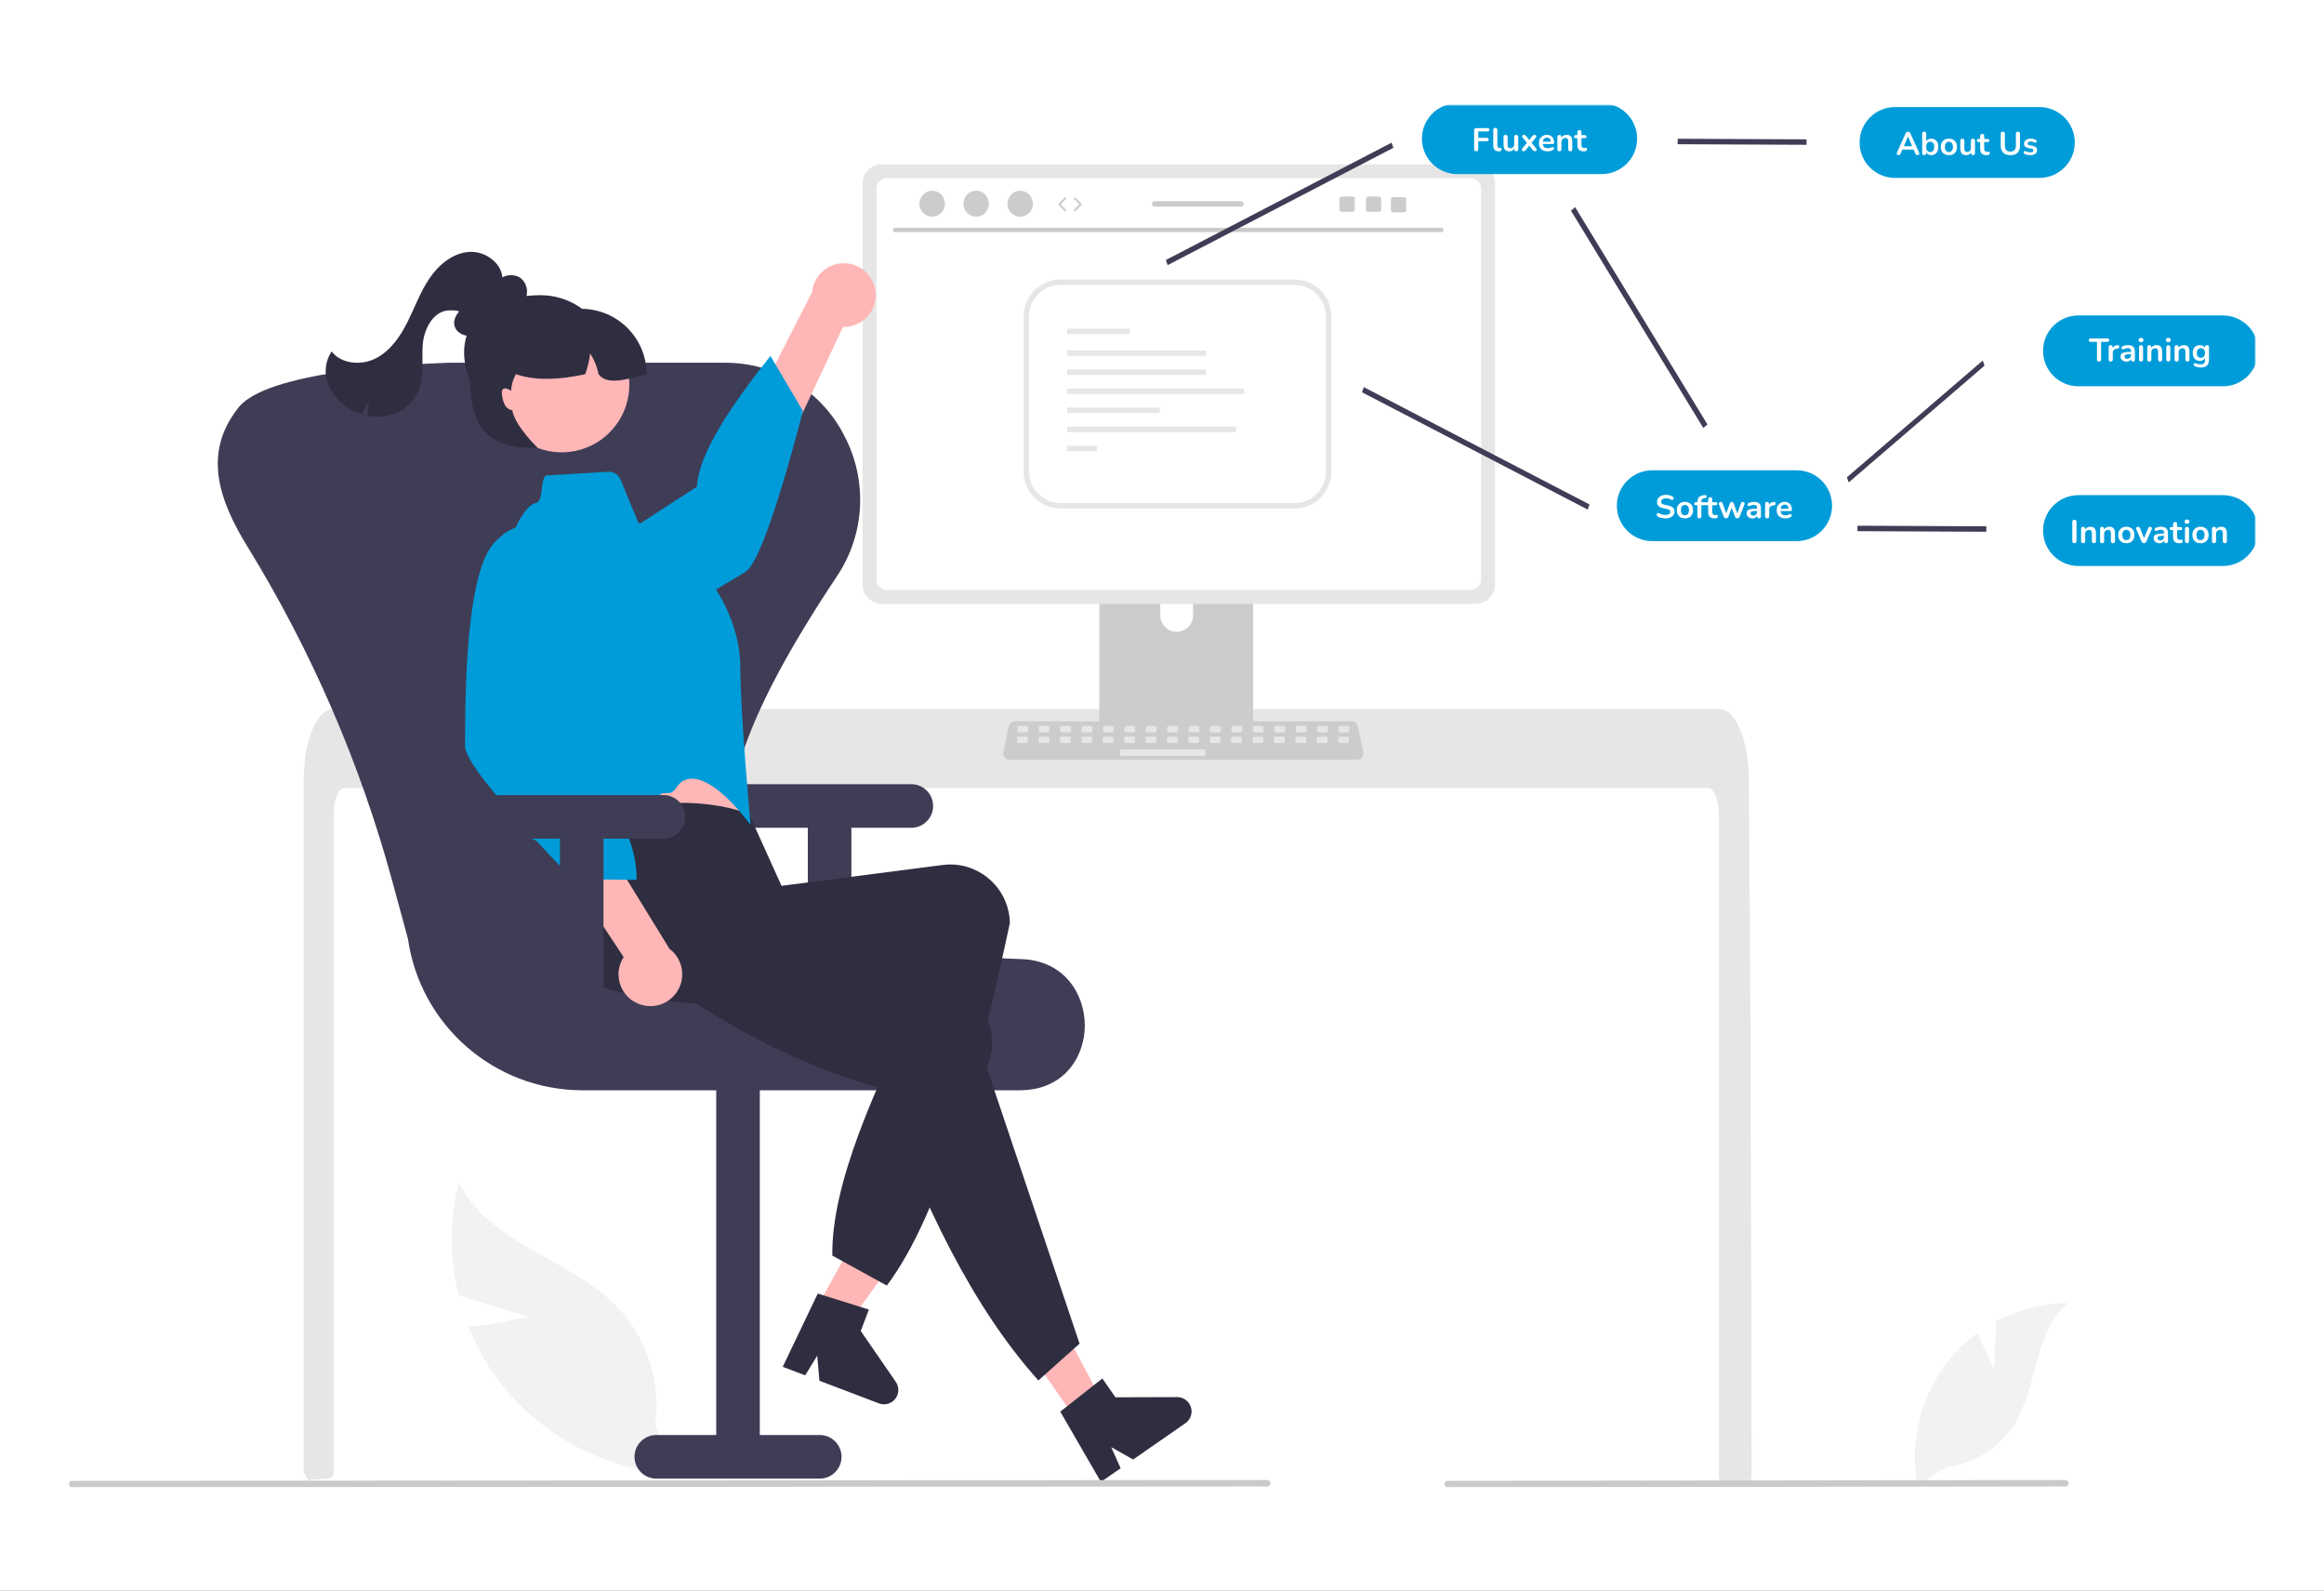 <svg width="1216" height="832" viewBox="0 0 1216 832" fill="none" xmlns="http://www.w3.org/2000/svg">
<rect x="0" y="0" width="1216" height="832" fill="#808080" stroke="none"/>
<g clip-path="url(#clip0_104_896)">
<path d="M1216 0H0V832H1216V0Z" fill="white"/>
<mask id="mask0_104_896" style="mask-type:luminance" maskUnits="userSpaceOnUse" x="36" y="55" width="1144" height="723">
<path d="M1180 55H36V778H1180V55Z" fill="white"/>
</mask>
<g mask="url(#mask0_104_896)">
<path d="M1043.37 716.209L1044.49 691.156C1056.1 684.948 1069.06 681.669 1082.23 681.604C1064.1 696.423 1066.37 724.99 1054.08 744.919C1046.22 757.451 1033.08 765.726 1018.39 767.41L1003.22 776.698C999.009 753.215 1005.29 729.064 1020.41 710.609C1024.65 705.535 1029.52 701.016 1034.89 697.157C1038.52 706.736 1043.37 716.209 1043.37 716.209Z" fill="#F2F2F2"/>
<path d="M276.606 688.755L240.003 677.672C235.202 658.168 235.235 637.786 240.098 618.298C255.172 650.668 298.241 658.08 323.063 683.747C338.621 700.084 345.905 722.61 342.858 744.964L350.87 770.879C314.581 768.26 281.258 749.88 259.681 720.584C253.781 712.403 248.934 703.512 245.254 694.121C260.779 692.359 276.606 688.755 276.606 688.755Z" fill="#F2F2F2"/>
<path d="M916.541 772.6C916.536 773.359 916.234 774.085 915.7 774.624C915.166 775.156 914.443 775.454 913.69 775.451H902.23C900.661 775.456 899.385 774.189 899.38 772.62V426.023C899.38 418.383 896.814 412.183 893.664 412.168H180.292C177.128 412.183 174.576 418.383 174.562 426.023V770.476C174.557 771.944 173.442 773.169 171.982 773.313C169.673 773.541 167.364 773.74 165.069 773.926C165.012 773.926 164.955 773.94 164.898 773.94C163.644 774.054 162.389 774.14 161.135 774.239H161.121C160.465 773.056 159.838 771.845 159.197 770.633C158.991 770.221 158.884 769.768 158.883 769.307V408.049C158.883 405.939 158.969 403.815 159.111 401.72C159.314 398.843 159.671 395.978 160.18 393.139C162.589 379.897 168.034 370.931 174.22 370.902H899.722C900.625 370.908 901.517 371.097 902.344 371.458C903.56 371.996 904.659 372.766 905.58 373.725C906.83 375.024 907.899 376.487 908.758 378.072C911.809 383.446 913.989 391.457 914.759 400.779C914.759 400.865 914.773 400.95 914.773 401.036C914.973 403.345 915.073 405.697 915.059 408.049L915.258 438.596L915.386 456.812L915.771 513.972L915.914 534.27L916.541 772.6Z" fill="#E6E6E6"/>
<path d="M651.784 265.23H579.083C576.941 265.234 575.208 266.972 575.21 269.114V383.965H655.667V269.114C655.668 266.97 653.931 265.232 651.788 265.23H651.784ZM615.678 330.488C610.946 330.466 607.115 326.635 607.093 321.903V308.655C607.093 303.914 610.937 300.07 615.678 300.07C620.419 300.07 624.263 303.914 624.263 308.655V321.903C624.241 326.635 620.41 330.466 615.678 330.488Z" fill="#CCCCCC"/>
<path d="M574.96 380.291V391.372C574.963 392.567 575.931 393.536 577.127 393.538H653.75C654.944 393.532 655.911 392.566 655.917 391.372V380.291H574.96Z" fill="#3F3D56"/>
<path d="M772.17 85.991H461.403C455.844 86 451.339 90.504 451.331 96.064V305.781C451.336 311.342 455.842 315.849 461.403 315.854H772.17C777.73 315.849 782.237 311.342 782.242 305.781V96.064C782.233 90.504 777.729 86 772.17 85.991Z" fill="#E6E6E6"/>
<path d="M769.576 93.267H463.999C461.022 93.273 458.613 95.688 458.612 98.665V303.184C458.617 306.157 461.026 308.566 463.999 308.571H769.576C772.548 308.566 774.957 306.157 774.962 303.184V98.665C774.962 95.688 772.552 93.273 769.576 93.267Z" fill="white"/>
<path d="M710.055 397.394H528.253C526.406 397.394 524.909 395.897 524.909 394.05C524.909 393.818 524.933 393.587 524.98 393.361L527.801 379.962C528.132 378.418 529.494 377.312 531.073 377.307H707.234C708.813 377.312 710.175 378.418 710.506 379.962L713.327 393.361C713.708 395.168 712.551 396.942 710.743 397.322C710.517 397.37 710.286 397.394 710.055 397.394Z" fill="#CCCCCC"/>
<path d="M537.268 379.72H533.06C532.676 379.72 532.364 380.031 532.364 380.416V382.384C532.364 382.768 532.676 383.079 533.06 383.079H537.268C537.652 383.079 537.964 382.768 537.964 382.384V380.416C537.964 380.031 537.652 379.72 537.268 379.72Z" fill="#E6E6E6"/>
<path d="M548.466 379.72H544.259C543.875 379.72 543.563 380.031 543.563 380.416V382.384C543.563 382.768 543.875 383.079 544.259 383.079H548.466C548.851 383.079 549.162 382.768 549.162 382.384V380.416C549.162 380.031 548.851 379.72 548.466 379.72Z" fill="#E6E6E6"/>
<path d="M559.665 379.72H555.458C555.073 379.72 554.762 380.031 554.762 380.416V382.384C554.762 382.768 555.073 383.079 555.458 383.079H559.665C560.05 383.079 560.361 382.768 560.361 382.384V380.416C560.361 380.031 560.05 379.72 559.665 379.72Z" fill="#E6E6E6"/>
<path d="M570.863 379.72H566.656C566.271 379.72 565.96 380.031 565.96 380.416V382.384C565.96 382.768 566.271 383.079 566.656 383.079H570.863C571.248 383.079 571.559 382.768 571.559 382.384V380.416C571.559 380.031 571.248 379.72 570.863 379.72Z" fill="#E6E6E6"/>
<path d="M582.062 379.72H577.855C577.47 379.72 577.159 380.031 577.159 380.416V382.384C577.159 382.768 577.47 383.079 577.855 383.079H582.062C582.446 383.079 582.758 382.768 582.758 382.384V380.416C582.758 380.031 582.446 379.72 582.062 379.72Z" fill="#E6E6E6"/>
<path d="M593.261 379.72H589.053C588.669 379.72 588.357 380.031 588.357 380.416V382.384C588.357 382.768 588.669 383.079 589.053 383.079H593.261C593.645 383.079 593.957 382.768 593.957 382.384V380.416C593.957 380.031 593.645 379.72 593.261 379.72Z" fill="#E6E6E6"/>
<path d="M604.46 379.72H600.252C599.868 379.72 599.556 380.031 599.556 380.416V382.384C599.556 382.768 599.868 383.079 600.252 383.079H604.46C604.844 383.079 605.155 382.768 605.155 382.384V380.416C605.155 380.031 604.844 379.72 604.46 379.72Z" fill="#E6E6E6"/>
<path d="M615.658 379.72H611.451C611.066 379.72 610.755 380.031 610.755 380.416V382.384C610.755 382.768 611.066 383.079 611.451 383.079H615.658C616.043 383.079 616.354 382.768 616.354 382.384V380.416C616.354 380.031 616.043 379.72 615.658 379.72Z" fill="#E6E6E6"/>
<path d="M626.857 379.72H622.649C622.265 379.72 621.953 380.031 621.953 380.416V382.384C621.953 382.768 622.265 383.079 622.649 383.079H626.857C627.241 383.079 627.552 382.768 627.552 382.384V380.416C627.552 380.031 627.241 379.72 626.857 379.72Z" fill="#E6E6E6"/>
<path d="M638.055 379.72H633.848C633.463 379.72 633.152 380.031 633.152 380.416V382.384C633.152 382.768 633.463 383.079 633.848 383.079H638.055C638.44 383.079 638.751 382.768 638.751 382.384V380.416C638.751 380.031 638.44 379.72 638.055 379.72Z" fill="#E6E6E6"/>
<path d="M649.254 379.72H645.046C644.662 379.72 644.351 380.031 644.351 380.416V382.384C644.351 382.768 644.662 383.079 645.046 383.079H649.254C649.638 383.079 649.95 382.768 649.95 382.384V380.416C649.95 380.031 649.638 379.72 649.254 379.72Z" fill="#E6E6E6"/>
<path d="M660.453 379.72H656.245C655.861 379.72 655.549 380.031 655.549 380.416V382.384C655.549 382.768 655.861 383.079 656.245 383.079H660.453C660.837 383.079 661.149 382.768 661.149 382.384V380.416C661.149 380.031 660.837 379.72 660.453 379.72Z" fill="#E6E6E6"/>
<path d="M671.652 379.72H667.444C667.06 379.72 666.748 380.031 666.748 380.416V382.384C666.748 382.768 667.06 383.079 667.444 383.079H671.652C672.036 383.079 672.347 382.768 672.347 382.384V380.416C672.347 380.031 672.036 379.72 671.652 379.72Z" fill="#E6E6E6"/>
<path d="M682.85 379.72H678.642C678.258 379.72 677.946 380.031 677.946 380.416V382.384C677.946 382.768 678.258 383.079 678.642 383.079H682.85C683.234 383.079 683.546 382.768 683.546 382.384V380.416C683.546 380.031 683.234 379.72 682.85 379.72Z" fill="#E6E6E6"/>
<path d="M694.049 379.72H689.841C689.457 379.72 689.145 380.031 689.145 380.416V382.384C689.145 382.768 689.457 383.079 689.841 383.079H694.049C694.433 383.079 694.744 382.768 694.744 382.384V380.416C694.744 380.031 694.433 379.72 694.049 379.72Z" fill="#E6E6E6"/>
<path d="M705.247 379.72H701.04C700.655 379.72 700.344 380.031 700.344 380.416V382.384C700.344 382.768 700.655 383.079 701.04 383.079H705.247C705.632 383.079 705.943 382.768 705.943 382.384V380.416C705.943 380.031 705.632 379.72 705.247 379.72Z" fill="#E6E6E6"/>
<path d="M537.135 385.319H532.928C532.543 385.319 532.232 385.631 532.232 386.015V387.983C532.232 388.368 532.543 388.679 532.928 388.679H537.135C537.52 388.679 537.831 388.368 537.831 387.983V386.015C537.831 385.631 537.52 385.319 537.135 385.319Z" fill="#E6E6E6"/>
<path d="M548.334 385.319H544.127C543.742 385.319 543.431 385.631 543.431 386.015V387.983C543.431 388.368 543.742 388.679 544.127 388.679H548.334C548.718 388.679 549.03 388.368 549.03 387.983V386.015C549.03 385.631 548.718 385.319 548.334 385.319Z" fill="#E6E6E6"/>
<path d="M559.533 385.319H555.325C554.941 385.319 554.629 385.631 554.629 386.015V387.983C554.629 388.368 554.941 388.679 555.325 388.679H559.533C559.917 388.679 560.229 388.368 560.229 387.983V386.015C560.229 385.631 559.917 385.319 559.533 385.319Z" fill="#E6E6E6"/>
<path d="M570.732 385.319H566.524C566.14 385.319 565.828 385.631 565.828 386.015V387.983C565.828 388.368 566.14 388.679 566.524 388.679H570.732C571.116 388.679 571.427 388.368 571.427 387.983V386.015C571.427 385.631 571.116 385.319 570.732 385.319Z" fill="#E6E6E6"/>
<path d="M581.93 385.319H577.722C577.338 385.319 577.026 385.631 577.026 386.015V387.983C577.026 388.368 577.338 388.679 577.722 388.679H581.93C582.314 388.679 582.626 388.368 582.626 387.983V386.015C582.626 385.631 582.314 385.319 581.93 385.319Z" fill="#E6E6E6"/>
<path d="M593.129 385.319H588.921C588.537 385.319 588.225 385.631 588.225 386.015V387.983C588.225 388.368 588.537 388.679 588.921 388.679H593.129C593.513 388.679 593.824 388.368 593.824 387.983V386.015C593.824 385.631 593.513 385.319 593.129 385.319Z" fill="#E6E6E6"/>
<path d="M604.327 385.319H600.12C599.735 385.319 599.424 385.631 599.424 386.015V387.983C599.424 388.368 599.735 388.679 600.12 388.679H604.327C604.712 388.679 605.023 388.368 605.023 387.983V386.015C605.023 385.631 604.712 385.319 604.327 385.319Z" fill="#E6E6E6"/>
<path d="M615.526 385.319H611.318C610.934 385.319 610.622 385.631 610.622 386.015V387.983C610.622 388.368 610.934 388.679 611.318 388.679H615.526C615.91 388.679 616.221 388.368 616.221 387.983V386.015C616.221 385.631 615.91 385.319 615.526 385.319Z" fill="#E6E6E6"/>
<path d="M626.724 385.319H622.517C622.132 385.319 621.821 385.631 621.821 386.015V387.983C621.821 388.368 622.132 388.679 622.517 388.679H626.724C627.109 388.679 627.42 388.368 627.42 387.983V386.015C627.42 385.631 627.109 385.319 626.724 385.319Z" fill="#E6E6E6"/>
<path d="M637.923 385.319H633.715C633.331 385.319 633.02 385.631 633.02 386.015V387.983C633.02 388.368 633.331 388.679 633.715 388.679H637.923C638.307 388.679 638.619 388.368 638.619 387.983V386.015C638.619 385.631 638.307 385.319 637.923 385.319Z" fill="#E6E6E6"/>
<path d="M649.122 385.319H644.914C644.53 385.319 644.218 385.631 644.218 386.015V387.983C644.218 388.368 644.53 388.679 644.914 388.679H649.122C649.506 388.679 649.818 388.368 649.818 387.983V386.015C649.818 385.631 649.506 385.319 649.122 385.319Z" fill="#E6E6E6"/>
<path d="M660.32 385.319H656.113C655.729 385.319 655.417 385.631 655.417 386.015V387.983C655.417 388.368 655.729 388.679 656.113 388.679H660.32C660.705 388.679 661.016 388.368 661.016 387.983V386.015C661.016 385.631 660.705 385.319 660.32 385.319Z" fill="#E6E6E6"/>
<path d="M671.519 385.319H667.311C666.927 385.319 666.615 385.631 666.615 386.015V387.983C666.615 388.368 666.927 388.679 667.311 388.679H671.519C671.903 388.679 672.215 388.368 672.215 387.983V386.015C672.215 385.631 671.903 385.319 671.519 385.319Z" fill="#E6E6E6"/>
<path d="M682.717 385.319H678.51C678.126 385.319 677.814 385.631 677.814 386.015V387.983C677.814 388.368 678.126 388.679 678.51 388.679H682.717C683.102 388.679 683.413 388.368 683.413 387.983V386.015C683.413 385.631 683.102 385.319 682.717 385.319Z" fill="#E6E6E6"/>
<path d="M693.916 385.319H689.709C689.324 385.319 689.013 385.631 689.013 386.015V387.983C689.013 388.368 689.324 388.679 689.709 388.679H693.916C694.3 388.679 694.612 388.368 694.612 387.983V386.015C694.612 385.631 694.3 385.319 693.916 385.319Z" fill="#E6E6E6"/>
<path d="M705.115 385.319H700.907C700.523 385.319 700.211 385.631 700.211 386.015V387.983C700.211 388.368 700.523 388.679 700.907 388.679H705.115C705.499 388.679 705.811 388.368 705.811 387.983V386.015C705.811 385.631 705.499 385.319 705.115 385.319Z" fill="#E6E6E6"/>
<path d="M630.084 392.039H586.681C586.297 392.039 585.985 392.351 585.985 392.735V394.703C585.985 395.087 586.297 395.399 586.681 395.399H630.084C630.468 395.399 630.78 395.087 630.78 394.703V392.735C630.78 392.351 630.468 392.039 630.084 392.039Z" fill="#E6E6E6"/>
<path d="M754.215 121.445H468.288C467.66 121.431 467.162 120.911 467.176 120.283C467.189 119.674 467.68 119.184 468.288 119.171H754.215C754.843 119.185 755.341 119.705 755.327 120.333C755.314 120.942 754.824 121.432 754.215 121.445Z" fill="#CACACA"/>
<path d="M487.751 113.365C491.431 113.365 494.415 110.315 494.415 106.553C494.415 102.79 491.431 99.74 487.751 99.74C484.071 99.74 481.087 102.79 481.087 106.553C481.087 110.315 484.071 113.365 487.751 113.365Z" fill="#CCCCCC"/>
<path d="M510.771 113.365C514.451 113.365 517.435 110.315 517.435 106.553C517.435 102.79 514.451 99.74 510.771 99.74C507.091 99.74 504.107 102.79 504.107 106.553C504.107 110.315 507.091 113.365 510.771 113.365Z" fill="#CCCCCC"/>
<path d="M533.791 113.365C537.471 113.365 540.455 110.315 540.455 106.553C540.455 102.79 537.471 99.74 533.791 99.74C530.111 99.74 527.127 102.79 527.127 106.553C527.127 110.315 530.111 113.365 533.791 113.365Z" fill="#CCCCCC"/>
<path d="M610.958 138.687L610.035 135.988L728.136 74.621L729.058 77.319L610.958 138.687Z" fill="#3F3D56"/>
<path d="M967.295 252.352L966.372 249.654L1037.44 188.598L1038.36 191.295L967.295 252.352Z" fill="#3F3D56"/>
<path d="M830.761 266.566L712.66 205.198L713.583 202.5L831.683 263.867L830.761 266.566Z" fill="#3F3D56"/>
<path d="M891.217 223.863L821.981 110.191L824.169 108.362L893.404 222.034L891.217 223.863Z" fill="#3F3D56"/>
<path d="M945.249 75.746L877.82 75.435V72.584L945.249 72.895V75.746Z" fill="#3F3D56"/>
<path d="M1067.07 93.061H991.53C981.296 93.061 973 84.765 973 74.531C973 64.296 981.296 56 991.53 56H1067.07C1077.31 56 1085.6 64.296 1085.6 74.531C1085.6 84.765 1077.31 93.061 1067.07 93.061Z" fill="#009CD9"/>
<path d="M993.428 81.136C993.156 81.136 992.935 81.074 992.765 80.949C992.606 80.824 992.51 80.66 992.476 80.456C992.442 80.241 992.482 80.003 992.595 79.742L997.083 69.797C997.23 69.468 997.406 69.236 997.61 69.1C997.825 68.953 998.069 68.879 998.341 68.879C998.602 68.879 998.834 68.953 999.038 69.1C999.253 69.236 999.435 69.468 999.582 69.797L1004.09 79.742C1004.21 80.003 1004.26 80.241 1004.22 80.456C1004.19 80.671 1004.09 80.841 1003.93 80.966C1003.78 81.079 1003.57 81.136 1003.31 81.136C1002.99 81.136 1002.74 81.062 1002.56 80.915C1002.39 80.756 1002.23 80.518 1002.1 80.201L1000.99 77.634L1001.91 78.229H994.737L995.655 77.634L994.567 80.201C994.42 80.53 994.267 80.768 994.108 80.915C993.949 81.062 993.723 81.136 993.428 81.136ZM998.307 71.378L995.927 77.039L995.485 76.495H1001.16L1000.74 77.039L998.341 71.378H998.307ZM1010.55 81.17C1009.85 81.17 1009.23 80.994 1008.7 80.643C1008.18 80.292 1007.83 79.821 1007.66 79.232L1007.85 78.807V80.048C1007.85 80.399 1007.76 80.671 1007.57 80.864C1007.39 81.045 1007.14 81.136 1006.81 81.136C1006.47 81.136 1006.21 81.045 1006.03 80.864C1005.85 80.671 1005.76 80.399 1005.76 80.048V69.95C1005.76 69.599 1005.85 69.332 1006.03 69.151C1006.21 68.97 1006.47 68.879 1006.81 68.879C1007.15 68.879 1007.41 68.97 1007.59 69.151C1007.78 69.332 1007.88 69.599 1007.88 69.95V74.37H1007.68C1007.86 73.815 1008.21 73.367 1008.73 73.027C1009.25 72.687 1009.86 72.517 1010.55 72.517C1011.29 72.517 1011.93 72.693 1012.47 73.044C1013.01 73.395 1013.44 73.894 1013.75 74.54C1014.05 75.175 1014.2 75.94 1014.2 76.835C1014.2 77.719 1014.05 78.49 1013.75 79.147C1013.44 79.793 1013.01 80.292 1012.45 80.643C1011.91 80.994 1011.27 81.17 1010.55 81.17ZM1009.95 79.555C1010.37 79.555 1010.74 79.453 1011.06 79.249C1011.38 79.045 1011.62 78.745 1011.79 78.348C1011.97 77.94 1012.06 77.436 1012.06 76.835C1012.06 75.928 1011.87 75.254 1011.48 74.812C1011.1 74.359 1010.59 74.132 1009.95 74.132C1009.54 74.132 1009.17 74.234 1008.85 74.438C1008.53 74.631 1008.28 74.931 1008.1 75.339C1007.93 75.736 1007.85 76.234 1007.85 76.835C1007.85 77.73 1008.04 78.41 1008.42 78.875C1008.81 79.328 1009.32 79.555 1009.95 79.555ZM1019.74 81.17C1018.88 81.17 1018.13 80.994 1017.5 80.643C1016.86 80.292 1016.37 79.793 1016.02 79.147C1015.67 78.49 1015.49 77.719 1015.49 76.835C1015.49 76.166 1015.59 75.571 1015.78 75.05C1015.98 74.517 1016.27 74.064 1016.65 73.69C1017.02 73.305 1017.47 73.016 1017.99 72.823C1018.51 72.619 1019.09 72.517 1019.74 72.517C1020.6 72.517 1021.35 72.693 1021.98 73.044C1022.62 73.395 1023.11 73.894 1023.46 74.54C1023.81 75.186 1023.99 75.951 1023.99 76.835C1023.99 77.504 1023.89 78.104 1023.68 78.637C1023.49 79.17 1023.21 79.629 1022.83 80.014C1022.46 80.388 1022.01 80.677 1021.49 80.881C1020.97 81.074 1020.39 81.17 1019.74 81.17ZM1019.74 79.555C1020.16 79.555 1020.53 79.453 1020.84 79.249C1021.16 79.045 1021.41 78.745 1021.58 78.348C1021.76 77.94 1021.85 77.436 1021.85 76.835C1021.85 75.928 1021.66 75.254 1021.27 74.812C1020.88 74.359 1020.37 74.132 1019.74 74.132C1019.32 74.132 1018.95 74.234 1018.63 74.438C1018.32 74.631 1018.07 74.931 1017.89 75.339C1017.72 75.736 1017.63 76.234 1017.63 76.835C1017.63 77.73 1017.82 78.41 1018.21 78.875C1018.6 79.328 1019.11 79.555 1019.74 79.555ZM1028.75 81.17C1028.06 81.17 1027.49 81.045 1027.04 80.796C1026.58 80.535 1026.24 80.15 1026.02 79.64C1025.8 79.13 1025.69 78.495 1025.69 77.736V73.622C1025.69 73.259 1025.78 72.993 1025.96 72.823C1026.15 72.642 1026.41 72.551 1026.75 72.551C1027.09 72.551 1027.35 72.642 1027.53 72.823C1027.72 72.993 1027.82 73.259 1027.82 73.622V77.77C1027.82 78.359 1027.94 78.796 1028.17 79.079C1028.41 79.362 1028.79 79.504 1029.31 79.504C1029.88 79.504 1030.35 79.311 1030.71 78.926C1031.07 78.529 1031.25 78.008 1031.25 77.362V73.622C1031.25 73.259 1031.34 72.993 1031.52 72.823C1031.71 72.642 1031.97 72.551 1032.31 72.551C1032.65 72.551 1032.91 72.642 1033.09 72.823C1033.28 72.993 1033.38 73.259 1033.38 73.622V80.048C1033.38 80.773 1033.03 81.136 1032.34 81.136C1032.01 81.136 1031.76 81.045 1031.57 80.864C1031.39 80.671 1031.3 80.399 1031.3 80.048V78.756L1031.54 79.266C1031.3 79.878 1030.94 80.348 1030.45 80.677C1029.98 81.006 1029.41 81.17 1028.75 81.17ZM1039.4 81.17C1038.66 81.17 1038.04 81.045 1037.54 80.796C1037.06 80.547 1036.69 80.184 1036.46 79.708C1036.22 79.221 1036.1 78.62 1036.1 77.906V74.285H1035.21C1034.94 74.285 1034.73 74.217 1034.59 74.081C1034.44 73.934 1034.36 73.735 1034.36 73.486C1034.36 73.225 1034.44 73.027 1034.59 72.891C1034.73 72.755 1034.94 72.687 1035.21 72.687H1036.1V71.14C1036.1 70.789 1036.19 70.522 1036.37 70.341C1036.56 70.16 1036.83 70.069 1037.17 70.069C1037.51 70.069 1037.77 70.16 1037.95 70.341C1038.13 70.522 1038.22 70.789 1038.22 71.14V72.687H1040.03C1040.3 72.687 1040.51 72.755 1040.65 72.891C1040.8 73.027 1040.88 73.225 1040.88 73.486C1040.88 73.735 1040.8 73.934 1040.65 74.081C1040.51 74.217 1040.3 74.285 1040.03 74.285H1038.22V77.787C1038.22 78.331 1038.34 78.739 1038.58 79.011C1038.82 79.283 1039.2 79.419 1039.74 79.419C1039.93 79.419 1040.1 79.402 1040.25 79.368C1040.39 79.334 1040.52 79.311 1040.64 79.3C1040.77 79.289 1040.89 79.334 1040.98 79.436C1041.07 79.527 1041.11 79.719 1041.11 80.014C1041.11 80.241 1041.07 80.445 1040.99 80.626C1040.93 80.796 1040.8 80.915 1040.6 80.983C1040.46 81.028 1040.26 81.068 1040.03 81.102C1039.79 81.147 1039.58 81.17 1039.4 81.17ZM1051.91 81.17C1051.09 81.17 1050.35 81.062 1049.72 80.847C1049.1 80.632 1048.57 80.314 1048.14 79.895C1047.71 79.464 1047.39 78.932 1047.17 78.297C1046.95 77.662 1046.85 76.926 1046.85 76.087V69.984C1046.85 69.61 1046.94 69.332 1047.12 69.151C1047.31 68.97 1047.58 68.879 1047.94 68.879C1048.29 68.879 1048.55 68.97 1048.73 69.151C1048.93 69.332 1049.02 69.61 1049.02 69.984V76.07C1049.02 77.147 1049.27 77.957 1049.75 78.501C1050.25 79.034 1050.97 79.3 1051.91 79.3C1052.85 79.3 1053.57 79.034 1054.06 78.501C1054.54 77.957 1054.79 77.147 1054.79 76.07V69.984C1054.79 69.61 1054.88 69.332 1055.06 69.151C1055.25 68.97 1055.52 68.879 1055.87 68.879C1056.21 68.879 1056.47 68.97 1056.66 69.151C1056.85 69.332 1056.95 69.61 1056.95 69.984V76.087C1056.95 77.198 1056.75 78.133 1056.37 78.892C1055.99 79.651 1055.43 80.224 1054.68 80.609C1053.94 80.983 1053.01 81.17 1051.91 81.17ZM1062.32 81.17C1061.83 81.17 1061.32 81.119 1060.77 81.017C1060.23 80.915 1059.74 80.739 1059.31 80.49C1059.13 80.377 1059 80.246 1058.92 80.099C1058.85 79.94 1058.83 79.787 1058.84 79.64C1058.86 79.481 1058.92 79.345 1059.01 79.232C1059.11 79.119 1059.23 79.045 1059.38 79.011C1059.54 78.977 1059.71 79.005 1059.89 79.096C1060.34 79.311 1060.77 79.464 1061.17 79.555C1061.56 79.634 1061.95 79.674 1062.34 79.674C1062.88 79.674 1063.29 79.583 1063.55 79.402C1063.82 79.209 1063.95 78.96 1063.95 78.654C1063.95 78.393 1063.86 78.195 1063.68 78.059C1063.51 77.912 1063.25 77.804 1062.9 77.736L1061.2 77.413C1060.5 77.277 1059.96 77.022 1059.58 76.648C1059.22 76.263 1059.04 75.77 1059.04 75.169C1059.04 74.625 1059.19 74.155 1059.48 73.758C1059.79 73.361 1060.21 73.055 1060.74 72.84C1061.27 72.625 1061.89 72.517 1062.58 72.517C1063.08 72.517 1063.54 72.574 1063.97 72.687C1064.41 72.789 1064.84 72.953 1065.25 73.18C1065.42 73.271 1065.53 73.39 1065.59 73.537C1065.65 73.684 1065.67 73.837 1065.64 73.996C1065.6 74.143 1065.53 74.279 1065.43 74.404C1065.33 74.517 1065.2 74.591 1065.04 74.625C1064.89 74.648 1064.72 74.614 1064.53 74.523C1064.18 74.342 1063.84 74.211 1063.51 74.132C1063.19 74.053 1062.89 74.013 1062.59 74.013C1062.04 74.013 1061.62 74.109 1061.35 74.302C1061.09 74.495 1060.96 74.75 1060.96 75.067C1060.96 75.305 1061.04 75.503 1061.2 75.662C1061.36 75.821 1061.6 75.928 1061.93 75.985L1063.63 76.308C1064.37 76.444 1064.92 76.693 1065.3 77.056C1065.68 77.419 1065.87 77.906 1065.87 78.518C1065.87 79.345 1065.55 79.997 1064.91 80.473C1064.26 80.938 1063.4 81.17 1062.32 81.17Z" fill="white"/>
<path d="M1163.07 202.061H1087.53C1077.3 202.061 1069 193.765 1069 183.53C1069 173.296 1077.3 165 1087.53 165H1163.07C1173.31 165 1181.6 173.296 1181.6 183.53C1181.6 193.765 1173.31 202.061 1163.07 202.061Z" fill="#009CD9"/>
<path d="M1039.32 278.154L971.894 277.845V274.994L1039.32 275.303V278.154Z" fill="#3F3D56"/>
<path d="M1163.07 296.061H1087.53C1077.3 296.061 1069 287.765 1069 277.53C1069 267.296 1077.3 259 1087.53 259H1163.07C1173.31 259 1181.6 267.296 1181.6 277.53C1181.6 287.765 1173.31 296.061 1163.07 296.061Z" fill="#009CD9"/>
<path d="M940.073 283.061H864.53C854.296 283.061 846 274.765 846 264.53C846 254.296 854.296 246 864.53 246H940.073C950.307 246 958.602 254.296 958.602 264.53C958.602 274.765 950.307 283.061 940.073 283.061Z" fill="#009CD9"/>
<path d="M838.073 91.061H762.53C752.296 91.061 744 82.765 744 72.531C744 62.296 752.296 54 762.53 54H838.073C848.307 54 856.602 62.296 856.602 72.531C856.602 82.765 848.307 91.061 838.073 91.061Z" fill="#009CD9"/>
<path d="M476.835 410.188H391.314C385.017 410.188 379.912 415.292 379.912 421.59C379.912 427.888 385.017 432.993 391.314 432.993H422.672V521.37H445.478V432.993H476.835C483.133 432.993 488.238 427.888 488.238 421.59C488.238 415.292 483.133 410.188 476.835 410.188Z" fill="#3F3D56"/>
<path d="M533.281 570.314H304.537C258.7 570.146 219.919 536.388 213.433 491.01L205.337 461.224C188.577 399.503 163.05 340.506 129.535 286.036C114.216 261.157 106.332 237.074 124.24 213.888C124.392 213.69 124.542 213.496 124.69 213.304C139.053 194.608 210.545 190.56 233.85 189.773C234.771 189.742 235.695 189.726 236.623 189.727H378.9C379.828 189.727 380.752 189.742 381.672 189.773C407.269 190.519 430.39 205.257 441.873 228.147C454.127 251.516 452.563 279.726 437.802 301.598C387.825 376.677 372.523 423.753 388.189 454.24C403.342 483.728 449.793 498.805 534.371 501.685C557.1 502.459 567.531 520.158 567.604 536.275C567.675 551.976 557.646 569.31 535.458 570.268C534.737 570.299 534.011 570.314 533.281 570.314Z" fill="#3F3D56"/>
<path d="M343.395 773.436H428.916C435.214 773.436 440.319 768.33 440.319 762.032C440.319 755.735 435.214 750.629 428.916 750.629H397.559V558.197H374.753V750.629H343.395C337.098 750.629 331.993 755.735 331.993 762.032C331.993 768.33 337.098 773.436 343.395 773.436Z" fill="#3F3D56"/>
<path d="M420.8 695.857L435.532 703.86L474.533 649.935L452.787 638.122L420.8 695.857Z" fill="#FFB6B6"/>
<path d="M427.892 676.642L454.637 685.017L450.38 696.222L468.72 722.841C471.066 726.246 470.208 730.909 466.804 733.255C464.778 734.652 462.195 734.963 459.895 734.089L428.76 722.26L427.604 709.137L421.298 719.425L409.559 714.965L427.892 676.642Z" fill="#2F2E41"/>
<path d="M458.023 152.036C459.343 161.084 453.078 169.488 444.031 170.808C443.067 170.948 442.092 171.004 441.117 170.973L384.315 291.842L366.5 266.997L424.973 152.705C425.872 143.556 434.016 136.868 443.165 137.766C450.819 138.518 456.962 144.418 458.023 152.036Z" fill="#FFB6B6"/>
<path d="M269.521 316.28C269.521 316.28 267.999 337.396 291.878 341.537C315.757 345.679 379.593 305.31 390.077 299.112C400.56 292.913 420.097 214.926 420.097 214.926L403.106 186.187C382.129 212.723 365.656 237.194 364.655 254.564L269.521 316.28Z" fill="#009CD9"/>
<path d="M297.089 389.015L302.246 411.175C302.246 411.175 302.297 431.608 305.915 435.376C309.509 439.126 388.522 431.596 388.522 431.596C388.522 431.596 380.144 398.669 380.256 373.755L297.089 389.015Z" fill="#FFB6B6"/>
<path d="M464.007 672.464L435.5 656.784C434.958 619.688 457.27 569.487 483.733 516.904C424.548 527.084 368.713 530.345 320.418 518.031C303.921 513.674 293.978 496.877 298.093 480.317C298.281 479.536 298.498 478.763 298.745 477.998C304.525 460.362 291.565 449.307 303.485 429.91C334.838 419.202 364.622 416.178 391.857 425.633L408.922 463.366L493.505 452.42C510.609 450.375 526.132 462.584 528.177 479.688C528.186 479.766 528.195 479.844 528.204 479.922C528.317 480.84 528.392 481.762 528.426 482.688C511.323 562.872 492.146 635.02 464.007 672.464Z" fill="#2F2E41"/>
<path d="M285.607 248.721L318.192 246.797C321.009 246.63 323.621 248.269 324.697 250.878L333.905 273.202L372.176 304.836C372.176 304.836 387.329 324.119 387.364 349.022C387.399 373.926 392.74 431.568 392.74 431.568C392.74 431.568 370.625 400.439 356.976 408.718C354.654 410.127 353.837 413.007 351.405 414.463C350.191 415.189 347.388 414.483 346.163 415.211C327.354 426.377 307.739 437.285 305.906 435.373C302.307 431.617 297.942 412.427 297.942 412.427L268.115 302.83C264.841 291.154 266.958 278.626 273.887 268.675C275.97 265.741 278.154 263.558 280.183 263.197C284.738 262.227 282.315 252.016 285.607 248.721Z" fill="#009CD9"/>
<path d="M562.793 742.281L576.548 732.718L545.388 673.928L525.088 688.042L562.793 742.281Z" fill="#FFB6B6"/>
<path d="M564.872 702.834L543.316 722.103C509.039 683.908 483.127 630.34 461.168 569.508C403.633 552.656 360.243 525.479 322.365 493.21C309.515 482.336 299.882 468.367 310.841 455.121C311.354 454.502 311.889 453.903 312.446 453.325C325.386 440.026 358.201 442.56 377.42 430.376L420.354 476.269L417.653 488.573L498.295 515.891C514.529 521.581 523.077 539.354 517.388 555.589C517.36 555.668 517.332 555.748 517.303 555.827C517.001 556.702 516.662 557.562 516.286 558.409L564.872 702.834Z" fill="#2F2E41"/>
<path d="M554.773 738.405L576.791 721.064L583.633 730.907L615.957 730.808C620.092 730.795 623.454 734.137 623.468 738.272C623.475 740.732 622.274 743.04 620.254 744.444L592.906 763.455L581.425 756.997L586.351 768.012L576.04 775.18L554.773 738.405Z" fill="#2F2E41"/>
<path d="M333.724 524.923C325.308 521.351 321.381 511.632 324.954 503.215C325.335 502.318 325.794 501.456 326.326 500.639L252.559 389.312L283.041 386.994L350.321 496.333C357.672 501.854 359.156 512.288 353.636 519.639C349.017 525.789 340.785 527.974 333.724 524.923Z" fill="#FFB6B6"/>
<path d="M291.31 278.521C291.31 278.521 274.059 266.251 258.116 284.505C242.172 302.759 243.504 378.279 243.354 390.457C243.307 394.271 248.814 402.5 256.4 412.005C259.806 416.272 263.631 420.797 267.562 425.294C269.836 427.897 267.876 433.314 270.16 435.844C272.431 438.36 278.946 437.989 281.106 440.324C291.361 451.407 299.691 459.844 299.691 459.844L333.073 460.254C333.45 435.437 316.456 413.286 294.623 391.876L291.31 278.521Z" fill="#009CD9"/>
<path d="M257.662 170.47C254.501 172.751 251.177 175.101 247.32 175.667C243.464 176.232 238.949 174.368 237.882 170.619C236.577 166.035 240.716 161.861 244.436 158.882L256.232 149.436C258.392 147.52 260.83 145.943 263.464 144.76C266.143 143.581 269.214 143.683 271.808 145.039C274.386 146.78 275.877 149.733 275.747 152.841C275.579 155.904 274.568 158.862 272.825 161.387C268.401 168.284 261.352 173.076 253.311 174.653" fill="#2F2E41"/>
<path d="M347.129 415.889H261.608C255.31 415.889 250.205 420.994 250.205 427.292C250.205 433.59 255.31 438.695 261.608 438.695H292.966V527.071H315.771V438.695H347.129C353.426 438.695 358.531 433.59 358.531 427.292C358.531 420.994 353.426 415.889 347.129 415.889Z" fill="#3F3D56"/>
<path d="M262.901 146.546C263.245 137.996 254.135 131.226 245.598 131.761C237.061 132.296 229.722 138.302 224.881 145.356C220.041 152.405 217.133 160.57 213.32 168.223C209.508 175.877 204.43 183.37 196.853 187.337C189.278 191.297 178.733 190.59 173.497 183.829C170.195 188.836 169.477 195.118 171.563 200.742C173.707 206.293 177.704 210.931 182.878 213.871C184.937 215.092 187.137 216.06 189.429 216.752C190.374 214.201 191.704 211.809 193.372 209.66C192.618 212.204 192.331 214.864 192.523 217.51C196.055 218.187 199.689 218.13 203.199 217.342C210.187 215.779 216.029 211.014 218.966 204.483C222.168 196.903 220.537 188.26 221.222 180.061C221.901 171.86 226.842 162.498 235.07 162.364C241.337 162.261 240.507 162.777 244.478 167.626" fill="#2F2E41"/>
<path d="M319.803 191.472C319.803 211.94 303.211 228.533 282.744 228.533C262.277 228.533 242.834 204.813 242.834 184.345C242.834 163.877 262.277 154.411 282.744 154.411C303.211 154.411 319.803 171.004 319.803 191.472Z" fill="#2F2E41"/>
<path d="M301.006 235.885C320.136 231.971 332.471 213.288 328.556 194.157C324.642 175.026 305.961 162.691 286.831 166.605C267.7 170.52 255.366 189.202 259.28 208.333C263.194 227.464 281.876 239.8 301.006 235.885Z" fill="#FFB6B6"/>
<path d="M338.332 195.749C327.866 198.607 317.298 201.603 313.217 195.749C312.424 191.868 310.922 188.166 308.785 184.83C308.383 188.566 307.506 192.235 306.176 195.749C292.953 198.623 280.595 199.311 269.915 195.749C268.447 198.405 267.595 201.357 267.421 204.387C266.893 204.056 266.34 203.765 265.768 203.518C265.081 203.129 264.26 203.057 263.516 203.318C263.001 203.629 262.659 204.16 262.589 204.758C262.518 205.352 262.547 205.955 262.675 206.54C262.824 208.578 263.433 210.557 264.456 212.327C265.275 213.559 266.573 214.392 268.034 214.622C269.516 222.96 281.318 234.236 281.318 234.236C245.685 235.661 245.685 211.486 245.685 188.622L249.961 180.07H264.214V161.539H304.124C323.015 161.544 338.327 176.857 338.332 195.749Z" fill="#2F2E41"/>
<path d="M663.077 777.562L37.706 778C36.769 778.005 36.005 777.249 36 776.312C35.995 775.375 36.751 774.611 37.688 774.606H37.706L663.077 774.168C664.015 774.171 664.772 774.933 664.769 775.871C664.766 776.804 664.01 777.559 663.077 777.562Z" fill="#CACACA"/>
<path d="M1080.7 777.562L757.506 778C756.569 778.005 755.805 777.249 755.8 776.312C755.795 775.375 756.551 774.611 757.489 774.606H757.506L1080.7 774.168C1081.64 774.165 1082.4 774.922 1082.41 775.86C1082.41 776.797 1081.65 777.559 1080.71 777.562H1080.7Z" fill="#CACACA"/>
<path d="M677.37 265.962H554.857C544.216 265.95 535.593 257.327 535.581 246.685V165.503C535.593 154.862 544.216 146.238 554.857 146.227H677.37C688.01 146.238 696.633 154.862 696.645 165.503V246.685C696.633 257.327 688.01 265.95 677.37 265.962ZM554.857 149.077C545.79 149.088 538.442 156.436 538.432 165.503V246.685C538.442 255.753 545.79 263.101 554.857 263.111H677.37C686.437 263.101 693.784 255.753 693.795 246.685V165.503C693.784 156.436 686.437 149.088 677.37 149.077H554.857Z" fill="#E6E6E6"/>
<path d="M591.157 171.885H558.387V174.736H591.157V171.885Z" fill="#E6E6E6"/>
<path d="M631.079 183.288H558.387V186.139H631.079V183.288Z" fill="#E6E6E6"/>
<path d="M631.079 193.266H558.387V196.116H631.079V193.266Z" fill="#E6E6E6"/>
<path d="M651.034 203.244H558.387V206.095H651.034V203.244Z" fill="#E6E6E6"/>
<path d="M606.849 213.222H558.387V216.073H606.849V213.222Z" fill="#E6E6E6"/>
<path d="M646.758 223.199H558.387V226.05H646.758V223.199Z" fill="#E6E6E6"/>
<path d="M574.066 233.178H558.387V236.029H574.066V233.178Z" fill="#E6E6E6"/>
<path d="M557.319 110.532C557.181 110.532 557.043 110.478 556.938 110.371L553.897 107.262C553.694 107.055 553.694 106.724 553.897 106.517L556.938 103.408C557.145 103.198 557.483 103.194 557.692 103.4C557.903 103.606 557.906 103.943 557.7 104.154L555.024 106.89L557.7 109.626C557.906 109.836 557.903 110.174 557.692 110.38C557.588 110.481 557.454 110.532 557.319 110.532Z" fill="#CCCCCC"/>
<path d="M562.43 110.532C562.295 110.532 562.161 110.482 562.057 110.38C561.847 110.174 561.843 109.837 562.049 109.626L564.725 106.89L562.049 104.154C561.843 103.944 561.847 103.606 562.057 103.4C562.267 103.194 562.605 103.198 562.811 103.408L565.852 106.517C566.055 106.724 566.055 107.056 565.852 107.263L562.811 110.372C562.707 110.478 562.568 110.532 562.43 110.532Z" fill="#CCCCCC"/>
<path d="M721.532 102.815H715.877C715.232 102.815 714.709 103.338 714.709 103.983V109.643C714.709 110.288 715.232 110.811 715.877 110.811H721.532C722.177 110.811 722.704 110.288 722.704 109.643V103.983C722.704 103.338 722.177 102.815 721.532 102.815Z" fill="#CCCCCC"/>
<path d="M707.674 102.815H702.019C701.374 102.815 700.852 103.338 700.852 103.983V109.643C700.852 110.288 701.374 110.811 702.019 110.811H707.674C708.319 110.811 708.847 110.288 708.847 109.643V103.983C708.847 103.338 708.319 102.815 707.674 102.815Z" fill="#CCCCCC"/>
<path d="M734.59 103.082H728.935C728.29 103.082 727.768 103.604 727.768 104.249V109.91C727.768 110.555 728.29 111.077 728.935 111.077H734.59C735.235 111.077 735.762 110.555 735.762 109.91V104.249C735.762 103.604 735.235 103.082 734.59 103.082Z" fill="#CCCCCC"/>
<path d="M649.354 105.235H604.151C603.362 105.235 602.728 105.875 602.728 106.659C602.728 107.442 603.362 108.082 604.151 108.082H649.354C650.137 108.082 650.777 107.442 650.777 106.659C650.777 105.875 650.137 105.235 649.354 105.235Z" fill="#CCCCCC"/>
<path d="M772.431 79.136C772.08 79.136 771.802 79.04 771.598 78.847C771.405 78.643 771.309 78.354 771.309 77.98V68.171C771.309 67.797 771.405 67.514 771.598 67.321C771.802 67.117 772.091 67.015 772.465 67.015H778.398C778.693 67.015 778.914 67.089 779.061 67.236C779.208 67.383 779.282 67.593 779.282 67.865C779.282 68.148 779.208 68.369 779.061 68.528C778.914 68.675 778.693 68.749 778.398 68.749H773.485V72.132H778.041C778.324 72.132 778.54 72.206 778.687 72.353C778.846 72.5 778.925 72.71 778.925 72.982C778.925 73.265 778.846 73.486 778.687 73.645C778.54 73.792 778.324 73.866 778.041 73.866H773.485V77.98C773.485 78.751 773.134 79.136 772.431 79.136ZM784.171 79.17C783.23 79.17 782.522 78.904 782.046 78.371C781.57 77.827 781.332 77.034 781.332 75.991V67.95C781.332 67.599 781.422 67.332 781.604 67.151C781.785 66.97 782.046 66.879 782.386 66.879C782.726 66.879 782.986 66.97 783.168 67.151C783.36 67.332 783.457 67.599 783.457 67.95V75.889C783.457 76.41 783.564 76.796 783.78 77.045C784.006 77.294 784.324 77.419 784.732 77.419C784.822 77.419 784.907 77.419 784.987 77.419C785.066 77.408 785.145 77.396 785.225 77.385C785.383 77.362 785.491 77.408 785.548 77.521C785.604 77.623 785.633 77.838 785.633 78.167C785.633 78.45 785.576 78.671 785.463 78.83C785.349 78.989 785.162 79.085 784.902 79.119C784.788 79.13 784.669 79.142 784.545 79.153C784.42 79.164 784.295 79.17 784.171 79.17ZM789.769 79.17C789.078 79.17 788.506 79.045 788.052 78.796C787.599 78.535 787.259 78.15 787.032 77.64C786.817 77.13 786.709 76.495 786.709 75.736V71.622C786.709 71.259 786.8 70.993 786.981 70.823C787.163 70.642 787.423 70.551 787.763 70.551C788.103 70.551 788.364 70.642 788.545 70.823C788.738 70.993 788.834 71.259 788.834 71.622V75.77C788.834 76.359 788.953 76.796 789.191 77.079C789.429 77.362 789.809 77.504 790.33 77.504C790.897 77.504 791.362 77.311 791.724 76.926C792.087 76.529 792.268 76.008 792.268 75.362V71.622C792.268 71.259 792.359 70.993 792.54 70.823C792.722 70.642 792.982 70.551 793.322 70.551C793.662 70.551 793.923 70.642 794.104 70.823C794.297 70.993 794.393 71.259 794.393 71.622V78.048C794.393 78.773 794.048 79.136 793.356 79.136C793.028 79.136 792.773 79.045 792.591 78.864C792.41 78.671 792.319 78.399 792.319 78.048V76.756L792.557 77.266C792.319 77.878 791.957 78.348 791.469 78.677C790.993 79.006 790.427 79.17 789.769 79.17ZM797.183 79.085C796.934 79.085 796.724 79.017 796.554 78.881C796.395 78.734 796.31 78.547 796.299 78.32C796.299 78.093 796.395 77.855 796.588 77.606L799.342 74.206V75.209L796.758 72.03C796.554 71.781 796.458 71.543 796.469 71.316C796.48 71.089 796.565 70.908 796.724 70.772C796.894 70.625 797.104 70.551 797.353 70.551C797.614 70.551 797.829 70.596 797.999 70.687C798.18 70.778 798.345 70.919 798.492 71.112L800.532 73.73H799.784L801.841 71.112C802 70.919 802.164 70.778 802.334 70.687C802.504 70.596 802.714 70.551 802.963 70.551C803.224 70.551 803.433 70.625 803.592 70.772C803.751 70.919 803.83 71.106 803.83 71.333C803.841 71.56 803.745 71.798 803.541 72.047L800.974 75.192V74.24L803.728 77.606C803.932 77.844 804.028 78.076 804.017 78.303C804.006 78.53 803.915 78.717 803.745 78.864C803.586 79.011 803.377 79.085 803.116 79.085C802.867 79.085 802.657 79.04 802.487 78.949C802.317 78.858 802.153 78.717 801.994 78.524L799.784 75.736H800.498L798.305 78.524C798.158 78.705 797.999 78.847 797.829 78.949C797.659 79.04 797.444 79.085 797.183 79.085ZM809.766 79.17C808.826 79.17 808.015 78.994 807.335 78.643C806.655 78.292 806.128 77.793 805.754 77.147C805.392 76.501 805.21 75.736 805.21 74.852C805.21 73.991 805.386 73.237 805.737 72.591C806.1 71.945 806.593 71.441 807.216 71.078C807.851 70.704 808.571 70.517 809.375 70.517C809.965 70.517 810.492 70.613 810.956 70.806C811.432 70.999 811.835 71.276 812.163 71.639C812.503 72.002 812.758 72.444 812.928 72.965C813.11 73.475 813.2 74.053 813.2 74.699C813.2 74.903 813.127 75.062 812.979 75.175C812.843 75.277 812.645 75.328 812.384 75.328H806.927V74.104H811.704L811.432 74.359C811.432 73.838 811.353 73.401 811.194 73.05C811.047 72.699 810.826 72.432 810.531 72.251C810.248 72.058 809.891 71.962 809.46 71.962C808.984 71.962 808.576 72.075 808.236 72.302C807.908 72.517 807.653 72.829 807.471 73.237C807.301 73.634 807.216 74.11 807.216 74.665V74.784C807.216 75.713 807.432 76.41 807.862 76.875C808.304 77.328 808.95 77.555 809.8 77.555C810.095 77.555 810.424 77.521 810.786 77.453C811.16 77.374 811.512 77.243 811.84 77.062C812.078 76.926 812.288 76.869 812.469 76.892C812.651 76.903 812.792 76.966 812.894 77.079C813.008 77.192 813.076 77.334 813.098 77.504C813.121 77.663 813.087 77.827 812.996 77.997C812.917 78.167 812.775 78.314 812.571 78.439C812.175 78.688 811.716 78.875 811.194 79C810.684 79.113 810.208 79.17 809.766 79.17ZM815.937 79.136C815.597 79.136 815.337 79.045 815.155 78.864C814.974 78.671 814.883 78.399 814.883 78.048V71.622C814.883 71.271 814.974 71.004 815.155 70.823C815.337 70.642 815.592 70.551 815.92 70.551C816.249 70.551 816.504 70.642 816.685 70.823C816.867 71.004 816.957 71.271 816.957 71.622V72.778L816.77 72.353C817.02 71.752 817.405 71.299 817.926 70.993C818.459 70.676 819.06 70.517 819.728 70.517C820.397 70.517 820.947 70.642 821.377 70.891C821.808 71.14 822.131 71.52 822.346 72.03C822.562 72.529 822.669 73.163 822.669 73.934V78.048C822.669 78.399 822.579 78.671 822.397 78.864C822.216 79.045 821.955 79.136 821.615 79.136C821.275 79.136 821.009 79.045 820.816 78.864C820.635 78.671 820.544 78.399 820.544 78.048V74.036C820.544 73.39 820.42 72.92 820.17 72.625C819.932 72.33 819.558 72.183 819.048 72.183C818.425 72.183 817.926 72.381 817.552 72.778C817.19 73.163 817.008 73.679 817.008 74.325V78.048C817.008 78.773 816.651 79.136 815.937 79.136ZM828.636 79.17C827.899 79.17 827.281 79.045 826.783 78.796C826.295 78.547 825.933 78.184 825.695 77.708C825.457 77.221 825.338 76.62 825.338 75.906V72.285H824.454C824.182 72.285 823.972 72.217 823.825 72.081C823.677 71.934 823.604 71.735 823.604 71.486C823.604 71.225 823.677 71.027 823.825 70.891C823.972 70.755 824.182 70.687 824.454 70.687H825.338V69.14C825.338 68.789 825.428 68.522 825.61 68.341C825.802 68.16 826.069 68.069 826.409 68.069C826.749 68.069 827.009 68.16 827.191 68.341C827.372 68.522 827.463 68.789 827.463 69.14V70.687H829.265C829.537 70.687 829.746 70.755 829.894 70.891C830.041 71.027 830.115 71.225 830.115 71.486C830.115 71.735 830.041 71.934 829.894 72.081C829.746 72.217 829.537 72.285 829.265 72.285H827.463V75.787C827.463 76.331 827.582 76.739 827.82 77.011C828.058 77.283 828.443 77.419 828.976 77.419C829.168 77.419 829.338 77.402 829.486 77.368C829.633 77.334 829.763 77.311 829.877 77.3C830.013 77.289 830.126 77.334 830.217 77.436C830.307 77.527 830.353 77.719 830.353 78.014C830.353 78.241 830.313 78.445 830.234 78.626C830.166 78.796 830.035 78.915 829.843 78.983C829.695 79.028 829.503 79.068 829.265 79.102C829.027 79.147 828.817 79.17 828.636 79.17Z" fill="white"/>
<path d="M871.44 271.17C870.941 271.17 870.443 271.13 869.944 271.051C869.445 270.983 868.975 270.875 868.533 270.728C868.091 270.569 867.694 270.377 867.343 270.15C867.139 270.014 866.997 269.85 866.918 269.657C866.839 269.464 866.81 269.277 866.833 269.096C866.867 268.903 866.941 268.739 867.054 268.603C867.179 268.456 867.332 268.365 867.513 268.331C867.694 268.297 867.893 268.348 868.108 268.484C868.607 268.779 869.134 268.994 869.689 269.13C870.244 269.266 870.828 269.334 871.44 269.334C872.335 269.334 872.987 269.187 873.395 268.892C873.803 268.586 874.007 268.195 874.007 267.719C874.007 267.322 873.86 267.011 873.565 266.784C873.282 266.557 872.789 266.37 872.086 266.223L870.216 265.832C869.139 265.605 868.335 265.226 867.802 264.693C867.281 264.149 867.02 263.435 867.02 262.551C867.02 261.996 867.133 261.491 867.36 261.038C867.587 260.585 867.904 260.194 868.312 259.865C868.731 259.536 869.224 259.287 869.791 259.117C870.369 258.936 871.004 258.845 871.695 258.845C872.375 258.845 873.021 258.93 873.633 259.1C874.245 259.27 874.795 259.519 875.282 259.848C875.463 259.973 875.582 260.126 875.639 260.307C875.707 260.488 875.724 260.67 875.69 260.851C875.656 261.021 875.577 261.168 875.452 261.293C875.327 261.418 875.169 261.491 874.976 261.514C874.795 261.537 874.585 261.48 874.347 261.344C873.928 261.106 873.503 260.936 873.072 260.834C872.641 260.732 872.177 260.681 871.678 260.681C871.157 260.681 870.709 260.755 870.335 260.902C869.961 261.049 869.672 261.259 869.468 261.531C869.275 261.792 869.179 262.103 869.179 262.466C869.179 262.874 869.315 263.203 869.587 263.452C869.859 263.69 870.324 263.877 870.981 264.013L872.834 264.404C873.956 264.642 874.789 265.016 875.333 265.526C875.888 266.036 876.166 266.716 876.166 267.566C876.166 268.11 876.053 268.603 875.826 269.045C875.611 269.487 875.293 269.867 874.874 270.184C874.466 270.501 873.973 270.745 873.395 270.915C872.817 271.085 872.165 271.17 871.44 271.17ZM881.621 271.17C880.759 271.17 880.011 270.994 879.377 270.643C878.742 270.292 878.249 269.793 877.898 269.147C877.546 268.49 877.371 267.719 877.371 266.835C877.371 266.166 877.467 265.571 877.66 265.05C877.864 264.517 878.153 264.064 878.527 263.69C878.901 263.305 879.348 263.016 879.87 262.823C880.391 262.619 880.975 262.517 881.621 262.517C882.482 262.517 883.23 262.693 883.865 263.044C884.499 263.395 884.992 263.894 885.344 264.54C885.695 265.186 885.871 265.951 885.871 266.835C885.871 267.504 885.769 268.104 885.565 268.637C885.372 269.17 885.089 269.629 884.715 270.014C884.341 270.388 883.893 270.677 883.372 270.881C882.85 271.074 882.267 271.17 881.621 271.17ZM881.621 269.555C882.04 269.555 882.408 269.453 882.726 269.249C883.043 269.045 883.287 268.745 883.457 268.348C883.638 267.94 883.729 267.436 883.729 266.835C883.729 265.928 883.536 265.254 883.151 264.812C882.765 264.359 882.255 264.132 881.621 264.132C881.201 264.132 880.833 264.234 880.516 264.438C880.198 264.631 879.949 264.931 879.768 265.339C879.598 265.736 879.513 266.234 879.513 266.835C879.513 267.73 879.705 268.41 880.091 268.875C880.476 269.328 880.986 269.555 881.621 269.555ZM889.174 271.136C888.834 271.136 888.567 271.045 888.375 270.864C888.193 270.671 888.103 270.399 888.103 270.048V264.285H887.321C887.049 264.285 886.839 264.217 886.692 264.081C886.544 263.934 886.471 263.735 886.471 263.486C886.471 263.225 886.544 263.027 886.692 262.891C886.839 262.755 887.049 262.687 887.321 262.687H888.715L888.103 263.248V262.67C888.103 261.503 888.397 260.63 888.987 260.052C889.576 259.463 890.426 259.117 891.537 259.015L892.115 258.964C892.341 258.941 892.523 258.981 892.659 259.083C892.795 259.174 892.885 259.298 892.931 259.457C892.976 259.604 892.982 259.757 892.948 259.916C892.914 260.075 892.84 260.216 892.727 260.341C892.625 260.454 892.489 260.517 892.319 260.528L892.081 260.545C891.435 260.59 890.964 260.755 890.67 261.038C890.375 261.321 890.228 261.752 890.228 262.33V262.959L889.956 262.687H891.673C891.945 262.687 892.154 262.755 892.302 262.891C892.449 263.027 892.523 263.225 892.523 263.486C892.523 263.735 892.449 263.934 892.302 264.081C892.154 264.217 891.945 264.285 891.673 264.285H890.228V270.048C890.228 270.773 889.876 271.136 889.174 271.136ZM897.077 271.17C896.34 271.17 895.723 271.045 895.224 270.796C894.737 270.547 894.374 270.184 894.136 269.708C893.898 269.221 893.779 268.62 893.779 267.906V264.285H892.895C892.623 264.285 892.413 264.217 892.266 264.081C892.119 263.934 892.045 263.735 892.045 263.486C892.045 263.225 892.119 263.027 892.266 262.891C892.413 262.755 892.623 262.687 892.895 262.687H893.779V261.14C893.779 260.789 893.87 260.522 894.051 260.341C894.244 260.16 894.51 260.069 894.85 260.069C895.19 260.069 895.451 260.16 895.632 260.341C895.813 260.522 895.904 260.789 895.904 261.14V262.687H897.706C897.978 262.687 898.188 262.755 898.335 262.891C898.482 263.027 898.556 263.225 898.556 263.486C898.556 263.735 898.482 263.934 898.335 264.081C898.188 264.217 897.978 264.285 897.706 264.285H895.904V267.787C895.904 268.331 896.023 268.739 896.261 269.011C896.499 269.283 896.884 269.419 897.417 269.419C897.61 269.419 897.78 269.402 897.927 269.368C898.074 269.334 898.205 269.311 898.318 269.3C898.454 269.289 898.567 269.334 898.658 269.436C898.749 269.527 898.794 269.719 898.794 270.014C898.794 270.241 898.754 270.445 898.675 270.626C898.607 270.796 898.477 270.915 898.284 270.983C898.137 271.028 897.944 271.068 897.706 271.102C897.468 271.147 897.258 271.17 897.077 271.17ZM903.139 271.136C902.856 271.136 902.612 271.068 902.408 270.932C902.204 270.785 902.04 270.558 901.915 270.252L899.45 263.962C899.348 263.69 899.314 263.452 899.348 263.248C899.394 263.033 899.501 262.863 899.671 262.738C899.841 262.613 900.068 262.551 900.351 262.551C900.601 262.551 900.805 262.613 900.963 262.738C901.122 262.851 901.258 263.072 901.371 263.401L903.428 269.062H903.037L905.162 263.265C905.253 263.016 905.372 262.834 905.519 262.721C905.678 262.608 905.882 262.551 906.131 262.551C906.381 262.551 906.585 262.613 906.743 262.738C906.902 262.851 907.021 263.027 907.1 263.265L909.191 269.062H908.834L910.908 263.35C911.022 263.044 911.163 262.834 911.333 262.721C911.515 262.608 911.713 262.551 911.928 262.551C912.2 262.551 912.41 262.619 912.557 262.755C912.705 262.891 912.79 263.067 912.812 263.282C912.835 263.486 912.795 263.713 912.693 263.962L910.245 270.252C910.132 270.547 909.968 270.768 909.752 270.915C909.548 271.062 909.305 271.136 909.021 271.136C908.738 271.136 908.489 271.062 908.273 270.915C908.069 270.768 907.911 270.547 907.797 270.252L905.57 264.353H906.539L904.363 270.235C904.25 270.541 904.091 270.768 903.887 270.915C903.683 271.062 903.434 271.136 903.139 271.136ZM916.99 271.17C916.39 271.17 915.851 271.057 915.375 270.83C914.911 270.592 914.542 270.275 914.27 269.878C914.01 269.481 913.879 269.034 913.879 268.535C913.879 267.923 914.038 267.441 914.355 267.09C914.673 266.727 915.188 266.467 915.902 266.308C916.616 266.149 917.574 266.07 918.775 266.07H919.625V267.294H918.792C918.09 267.294 917.529 267.328 917.109 267.396C916.69 267.464 916.39 267.583 916.208 267.753C916.038 267.912 915.953 268.138 915.953 268.433C915.953 268.807 916.084 269.113 916.344 269.351C916.605 269.589 916.968 269.708 917.432 269.708C917.806 269.708 918.135 269.623 918.418 269.453C918.713 269.272 918.945 269.028 919.115 268.722C919.285 268.416 919.37 268.065 919.37 267.668V265.713C919.37 265.146 919.246 264.738 918.996 264.489C918.747 264.24 918.328 264.115 917.738 264.115C917.41 264.115 917.053 264.155 916.667 264.234C916.293 264.313 915.897 264.449 915.477 264.642C915.262 264.744 915.069 264.772 914.899 264.727C914.741 264.682 914.616 264.591 914.525 264.455C914.435 264.308 914.389 264.149 914.389 263.979C914.389 263.809 914.435 263.645 914.525 263.486C914.616 263.316 914.769 263.191 914.984 263.112C915.506 262.897 916.004 262.744 916.48 262.653C916.968 262.562 917.41 262.517 917.806 262.517C918.622 262.517 919.291 262.642 919.812 262.891C920.345 263.14 920.742 263.52 921.002 264.03C921.263 264.529 921.393 265.175 921.393 265.968V270.048C921.393 270.399 921.308 270.671 921.138 270.864C920.968 271.045 920.725 271.136 920.407 271.136C920.09 271.136 919.841 271.045 919.659 270.864C919.489 270.671 919.404 270.399 919.404 270.048V269.232H919.54C919.461 269.629 919.302 269.974 919.064 270.269C918.838 270.552 918.549 270.773 918.197 270.932C917.846 271.091 917.444 271.17 916.99 271.17ZM924.638 271.136C924.287 271.136 924.015 271.045 923.822 270.864C923.641 270.671 923.55 270.399 923.55 270.048V263.622C923.55 263.271 923.641 263.004 923.822 262.823C924.004 262.642 924.259 262.551 924.587 262.551C924.916 262.551 925.171 262.642 925.352 262.823C925.534 263.004 925.624 263.271 925.624 263.622V264.693H925.454C925.613 264.013 925.925 263.497 926.389 263.146C926.854 262.795 927.472 262.585 928.242 262.517C928.48 262.494 928.667 262.557 928.803 262.704C928.951 262.84 929.036 263.055 929.058 263.35C929.081 263.633 929.013 263.866 928.854 264.047C928.707 264.217 928.48 264.319 928.174 264.353L927.8 264.387C927.109 264.455 926.588 264.67 926.236 265.033C925.885 265.384 925.709 265.883 925.709 266.529V270.048C925.709 270.399 925.619 270.671 925.437 270.864C925.256 271.045 924.99 271.136 924.638 271.136ZM934.172 271.17C933.231 271.17 932.421 270.994 931.741 270.643C931.061 270.292 930.534 269.793 930.16 269.147C929.797 268.501 929.616 267.736 929.616 266.852C929.616 265.991 929.791 265.237 930.143 264.591C930.505 263.945 930.998 263.441 931.622 263.078C932.256 262.704 932.976 262.517 933.781 262.517C934.37 262.517 934.897 262.613 935.362 262.806C935.838 262.999 936.24 263.276 936.569 263.639C936.909 264.002 937.164 264.444 937.334 264.965C937.515 265.475 937.606 266.053 937.606 266.699C937.606 266.903 937.532 267.062 937.385 267.175C937.249 267.277 937.05 267.328 936.79 267.328H931.333V266.104H936.11L935.838 266.359C935.838 265.838 935.758 265.401 935.6 265.05C935.452 264.699 935.231 264.432 934.937 264.251C934.653 264.058 934.296 263.962 933.866 263.962C933.39 263.962 932.982 264.075 932.642 264.302C932.313 264.517 932.058 264.829 931.877 265.237C931.707 265.634 931.622 266.11 931.622 266.665V266.784C931.622 267.713 931.837 268.41 932.268 268.875C932.71 269.328 933.356 269.555 934.206 269.555C934.5 269.555 934.829 269.521 935.192 269.453C935.566 269.374 935.917 269.243 936.246 269.062C936.484 268.926 936.693 268.869 936.875 268.892C937.056 268.903 937.198 268.966 937.3 269.079C937.413 269.192 937.481 269.334 937.504 269.504C937.526 269.663 937.492 269.827 937.402 269.997C937.322 270.167 937.181 270.314 936.977 270.439C936.58 270.688 936.121 270.875 935.6 271C935.09 271.113 934.614 271.17 934.172 271.17Z" fill="white"/>
<path d="M1098.29 189.136C1097.94 189.136 1097.66 189.04 1097.47 188.847C1097.29 188.643 1097.2 188.365 1097.2 188.014V178.834H1093.88C1093.59 178.834 1093.36 178.755 1093.19 178.596C1093.03 178.426 1092.95 178.199 1092.95 177.916C1092.95 177.621 1093.03 177.4 1093.19 177.253C1093.36 177.094 1093.59 177.015 1093.88 177.015H1102.69C1102.98 177.015 1103.21 177.094 1103.37 177.253C1103.54 177.4 1103.62 177.621 1103.62 177.916C1103.62 178.199 1103.54 178.426 1103.37 178.596C1103.21 178.755 1102.98 178.834 1102.69 178.834H1099.38V188.014C1099.38 188.365 1099.28 188.643 1099.1 188.847C1098.92 189.04 1098.65 189.136 1098.29 189.136ZM1104.42 189.136C1104.07 189.136 1103.8 189.045 1103.61 188.864C1103.43 188.671 1103.34 188.399 1103.34 188.048V181.622C1103.34 181.271 1103.43 181.004 1103.61 180.823C1103.79 180.642 1104.04 180.551 1104.37 180.551C1104.7 180.551 1104.96 180.642 1105.14 180.823C1105.32 181.004 1105.41 181.271 1105.41 181.622V182.693H1105.24C1105.4 182.013 1105.71 181.497 1106.17 181.146C1106.64 180.795 1107.26 180.585 1108.03 180.517C1108.27 180.494 1108.45 180.557 1108.59 180.704C1108.74 180.84 1108.82 181.055 1108.84 181.35C1108.87 181.633 1108.8 181.866 1108.64 182.047C1108.49 182.217 1108.27 182.319 1107.96 182.353L1107.59 182.387C1106.89 182.455 1106.37 182.67 1106.02 183.033C1105.67 183.384 1105.49 183.883 1105.49 184.529V188.048C1105.49 188.399 1105.4 188.671 1105.22 188.864C1105.04 189.045 1104.77 189.136 1104.42 189.136ZM1112.65 189.17C1112.05 189.17 1111.51 189.057 1111.03 188.83C1110.57 188.592 1110.2 188.275 1109.93 187.878C1109.67 187.481 1109.54 187.034 1109.54 186.535C1109.54 185.923 1109.69 185.441 1110.01 185.09C1110.33 184.727 1110.84 184.467 1111.56 184.308C1112.27 184.149 1113.23 184.07 1114.43 184.07H1115.28V185.294H1114.45C1113.75 185.294 1113.19 185.328 1112.77 185.396C1112.35 185.464 1112.05 185.583 1111.86 185.753C1111.69 185.912 1111.61 186.138 1111.61 186.433C1111.61 186.807 1111.74 187.113 1112 187.351C1112.26 187.589 1112.62 187.708 1113.09 187.708C1113.46 187.708 1113.79 187.623 1114.07 187.453C1114.37 187.272 1114.6 187.028 1114.77 186.722C1114.94 186.416 1115.03 186.065 1115.03 185.668V183.713C1115.03 183.146 1114.9 182.738 1114.65 182.489C1114.4 182.24 1113.98 182.115 1113.39 182.115C1113.07 182.115 1112.71 182.155 1112.32 182.234C1111.95 182.313 1111.55 182.449 1111.13 182.642C1110.92 182.744 1110.73 182.772 1110.56 182.727C1110.4 182.682 1110.27 182.591 1110.18 182.455C1110.09 182.308 1110.05 182.149 1110.05 181.979C1110.05 181.809 1110.09 181.645 1110.18 181.486C1110.27 181.316 1110.43 181.191 1110.64 181.112C1111.16 180.897 1111.66 180.744 1112.14 180.653C1112.62 180.562 1113.07 180.517 1113.46 180.517C1114.28 180.517 1114.95 180.642 1115.47 180.891C1116 181.14 1116.4 181.52 1116.66 182.03C1116.92 182.529 1117.05 183.175 1117.05 183.968V188.048C1117.05 188.399 1116.96 188.671 1116.79 188.864C1116.62 189.045 1116.38 189.136 1116.06 189.136C1115.75 189.136 1115.5 189.045 1115.32 188.864C1115.15 188.671 1115.06 188.399 1115.06 188.048V187.232H1115.2C1115.12 187.629 1114.96 187.974 1114.72 188.269C1114.49 188.552 1114.21 188.773 1113.85 188.932C1113.5 189.091 1113.1 189.17 1112.65 189.17ZM1120.26 189.119C1119.92 189.119 1119.66 189.017 1119.48 188.813C1119.3 188.609 1119.21 188.326 1119.21 187.963V181.724C1119.21 181.35 1119.3 181.067 1119.48 180.874C1119.66 180.67 1119.92 180.568 1120.26 180.568C1120.6 180.568 1120.86 180.67 1121.04 180.874C1121.24 181.067 1121.33 181.35 1121.33 181.724V187.963C1121.33 188.326 1121.24 188.609 1121.06 188.813C1120.88 189.017 1120.61 189.119 1120.26 189.119ZM1120.26 178.987C1119.86 178.987 1119.55 178.891 1119.33 178.698C1119.11 178.494 1119 178.216 1119 177.865C1119 177.502 1119.11 177.225 1119.33 177.032C1119.55 176.839 1119.86 176.743 1120.26 176.743C1120.67 176.743 1120.98 176.839 1121.2 177.032C1121.41 177.225 1121.52 177.502 1121.52 177.865C1121.52 178.216 1121.41 178.494 1121.2 178.698C1120.98 178.891 1120.67 178.987 1120.26 178.987ZM1124.59 189.136C1124.25 189.136 1123.99 189.045 1123.81 188.864C1123.63 188.671 1123.54 188.399 1123.54 188.048V181.622C1123.54 181.271 1123.63 181.004 1123.81 180.823C1123.99 180.642 1124.25 180.551 1124.58 180.551C1124.91 180.551 1125.16 180.642 1125.34 180.823C1125.52 181.004 1125.61 181.271 1125.61 181.622V182.778L1125.43 182.353C1125.68 181.752 1126.06 181.299 1126.58 180.993C1127.12 180.676 1127.72 180.517 1128.38 180.517C1129.05 180.517 1129.6 180.642 1130.03 180.891C1130.46 181.14 1130.79 181.52 1131 182.03C1131.22 182.529 1131.33 183.163 1131.33 183.934V188.048C1131.33 188.399 1131.23 188.671 1131.05 188.864C1130.87 189.045 1130.61 189.136 1130.27 189.136C1129.93 189.136 1129.67 189.045 1129.47 188.864C1129.29 188.671 1129.2 188.399 1129.2 188.048V184.036C1129.2 183.39 1129.08 182.92 1128.83 182.625C1128.59 182.33 1128.21 182.183 1127.7 182.183C1127.08 182.183 1126.58 182.381 1126.21 182.778C1125.85 183.163 1125.66 183.679 1125.66 184.325V188.048C1125.66 188.773 1125.31 189.136 1124.59 189.136ZM1134.54 189.119C1134.2 189.119 1133.94 189.017 1133.76 188.813C1133.57 188.609 1133.48 188.326 1133.48 187.963V181.724C1133.48 181.35 1133.57 181.067 1133.76 180.874C1133.94 180.67 1134.2 180.568 1134.54 180.568C1134.88 180.568 1135.14 180.67 1135.32 180.874C1135.51 181.067 1135.61 181.35 1135.61 181.724V187.963C1135.61 188.326 1135.52 188.609 1135.34 188.813C1135.16 189.017 1134.89 189.119 1134.54 189.119ZM1134.54 178.987C1134.14 178.987 1133.83 178.891 1133.6 178.698C1133.39 178.494 1133.28 178.216 1133.28 177.865C1133.28 177.502 1133.39 177.225 1133.6 177.032C1133.83 176.839 1134.14 176.743 1134.54 176.743C1134.95 176.743 1135.26 176.839 1135.47 177.032C1135.69 177.225 1135.8 177.502 1135.8 177.865C1135.8 178.216 1135.69 178.494 1135.47 178.698C1135.26 178.891 1134.95 178.987 1134.54 178.987ZM1138.87 189.136C1138.53 189.136 1138.27 189.045 1138.09 188.864C1137.91 188.671 1137.82 188.399 1137.82 188.048V181.622C1137.82 181.271 1137.91 181.004 1138.09 180.823C1138.27 180.642 1138.53 180.551 1138.85 180.551C1139.18 180.551 1139.44 180.642 1139.62 180.823C1139.8 181.004 1139.89 181.271 1139.89 181.622V182.778L1139.7 182.353C1139.95 181.752 1140.34 181.299 1140.86 180.993C1141.39 180.676 1141.99 180.517 1142.66 180.517C1143.33 180.517 1143.88 180.642 1144.31 180.891C1144.74 181.14 1145.06 181.52 1145.28 182.03C1145.5 182.529 1145.6 183.163 1145.6 183.934V188.048C1145.6 188.399 1145.51 188.671 1145.33 188.864C1145.15 189.045 1144.89 189.136 1144.55 189.136C1144.21 189.136 1143.94 189.045 1143.75 188.864C1143.57 188.671 1143.48 188.399 1143.48 188.048V184.036C1143.48 183.39 1143.35 182.92 1143.1 182.625C1142.87 182.33 1142.49 182.183 1141.98 182.183C1141.36 182.183 1140.86 182.381 1140.49 182.778C1140.12 183.163 1139.94 183.679 1139.94 184.325V188.048C1139.94 188.773 1139.58 189.136 1138.87 189.136ZM1151.64 192.23C1151.03 192.23 1150.43 192.173 1149.85 192.06C1149.29 191.947 1148.77 191.771 1148.31 191.533C1148.09 191.42 1147.94 191.284 1147.86 191.125C1147.8 190.966 1147.77 190.802 1147.8 190.632C1147.83 190.473 1147.9 190.332 1148 190.207C1148.11 190.082 1148.25 189.997 1148.41 189.952C1148.57 189.907 1148.73 189.929 1148.9 190.02C1149.4 190.269 1149.87 190.428 1150.31 190.496C1150.76 190.575 1151.15 190.615 1151.47 190.615C1152.23 190.615 1152.79 190.428 1153.17 190.054C1153.55 189.691 1153.75 189.147 1153.75 188.422V186.892H1153.9C1153.73 187.47 1153.37 187.935 1152.83 188.286C1152.29 188.626 1151.69 188.796 1151.01 188.796C1150.26 188.796 1149.61 188.626 1149.05 188.286C1148.5 187.935 1148.07 187.447 1147.76 186.824C1147.46 186.201 1147.3 185.475 1147.3 184.648C1147.3 184.025 1147.39 183.464 1147.56 182.965C1147.74 182.455 1147.99 182.019 1148.31 181.656C1148.63 181.293 1149.02 181.016 1149.48 180.823C1149.94 180.619 1150.45 180.517 1151.01 180.517C1151.71 180.517 1152.32 180.693 1152.84 181.044C1153.38 181.384 1153.72 181.837 1153.88 182.404L1153.71 182.829V181.622C1153.71 181.271 1153.8 181.004 1153.98 180.823C1154.18 180.642 1154.44 180.551 1154.77 180.551C1155.11 180.551 1155.37 180.642 1155.55 180.823C1155.73 181.004 1155.82 181.271 1155.82 181.622V188.167C1155.82 189.516 1155.46 190.53 1154.75 191.21C1154.03 191.89 1153 192.23 1151.64 192.23ZM1151.59 187.181C1152.03 187.181 1152.41 187.079 1152.73 186.875C1153.04 186.671 1153.29 186.382 1153.46 186.008C1153.64 185.623 1153.73 185.169 1153.73 184.648C1153.73 183.866 1153.54 183.254 1153.15 182.812C1152.76 182.359 1152.24 182.132 1151.59 182.132C1151.14 182.132 1150.76 182.234 1150.45 182.438C1150.13 182.642 1149.88 182.931 1149.7 183.305C1149.53 183.679 1149.44 184.127 1149.44 184.648C1149.44 185.43 1149.64 186.048 1150.02 186.501C1150.41 186.954 1150.93 187.181 1151.59 187.181Z" fill="white"/>
<path d="M1085.4 284.136C1085.05 284.136 1084.77 284.04 1084.58 283.847C1084.4 283.643 1084.31 283.365 1084.31 283.014V273.001C1084.31 272.638 1084.4 272.361 1084.58 272.168C1084.77 271.975 1085.05 271.879 1085.4 271.879C1085.75 271.879 1086.01 271.975 1086.2 272.168C1086.39 272.361 1086.49 272.638 1086.49 273.001V283.014C1086.49 283.365 1086.39 283.643 1086.21 283.847C1086.03 284.04 1085.76 284.136 1085.4 284.136ZM1089.96 284.136C1089.62 284.136 1089.36 284.045 1089.17 283.864C1088.99 283.671 1088.9 283.399 1088.9 283.048V276.622C1088.9 276.271 1088.99 276.004 1089.17 275.823C1089.36 275.642 1089.61 275.551 1089.94 275.551C1090.27 275.551 1090.52 275.642 1090.7 275.823C1090.89 276.004 1090.98 276.271 1090.98 276.622V277.778L1090.79 277.353C1091.04 276.752 1091.42 276.299 1091.95 275.993C1092.48 275.676 1093.08 275.517 1093.75 275.517C1094.42 275.517 1094.97 275.642 1095.4 275.891C1095.83 276.14 1096.15 276.52 1096.37 277.03C1096.58 277.529 1096.69 278.163 1096.69 278.934V283.048C1096.69 283.399 1096.6 283.671 1096.42 283.864C1096.24 284.045 1095.97 284.136 1095.63 284.136C1095.29 284.136 1095.03 284.045 1094.84 283.864C1094.65 283.671 1094.56 283.399 1094.56 283.048V279.036C1094.56 278.39 1094.44 277.92 1094.19 277.625C1093.95 277.33 1093.58 277.183 1093.07 277.183C1092.44 277.183 1091.95 277.381 1091.57 277.778C1091.21 278.163 1091.03 278.679 1091.03 279.325V283.048C1091.03 283.773 1090.67 284.136 1089.96 284.136ZM1099.9 284.136C1099.56 284.136 1099.3 284.045 1099.12 283.864C1098.94 283.671 1098.85 283.399 1098.85 283.048V276.622C1098.85 276.271 1098.94 276.004 1099.12 275.823C1099.3 275.642 1099.56 275.551 1099.88 275.551C1100.21 275.551 1100.47 275.642 1100.65 275.823C1100.83 276.004 1100.92 276.271 1100.92 276.622V277.778L1100.73 277.353C1100.98 276.752 1101.37 276.299 1101.89 275.993C1102.42 275.676 1103.02 275.517 1103.69 275.517C1104.36 275.517 1104.91 275.642 1105.34 275.891C1105.77 276.14 1106.09 276.52 1106.31 277.03C1106.53 277.529 1106.63 278.163 1106.63 278.934V283.048C1106.63 283.399 1106.54 283.671 1106.36 283.864C1106.18 284.045 1105.92 284.136 1105.58 284.136C1105.24 284.136 1104.97 284.045 1104.78 283.864C1104.6 283.671 1104.51 283.399 1104.51 283.048V279.036C1104.51 278.39 1104.38 277.92 1104.13 277.625C1103.9 277.33 1103.52 277.183 1103.01 277.183C1102.39 277.183 1101.89 277.381 1101.52 277.778C1101.15 278.163 1100.97 278.679 1100.97 279.325V283.048C1100.97 283.773 1100.62 284.136 1099.9 284.136ZM1112.58 284.17C1111.72 284.17 1110.97 283.994 1110.34 283.643C1109.7 283.292 1109.21 282.793 1108.86 282.147C1108.51 281.49 1108.33 280.719 1108.33 279.835C1108.33 279.166 1108.43 278.571 1108.62 278.05C1108.83 277.517 1109.11 277.064 1109.49 276.69C1109.86 276.305 1110.31 276.016 1110.83 275.823C1111.35 275.619 1111.94 275.517 1112.58 275.517C1113.44 275.517 1114.19 275.693 1114.83 276.044C1115.46 276.395 1115.95 276.894 1116.31 277.54C1116.66 278.186 1116.83 278.951 1116.83 279.835C1116.83 280.504 1116.73 281.104 1116.53 281.637C1116.33 282.17 1116.05 282.629 1115.68 283.014C1115.3 283.388 1114.85 283.677 1114.33 283.881C1113.81 284.074 1113.23 284.17 1112.58 284.17ZM1112.58 282.555C1113 282.555 1113.37 282.453 1113.69 282.249C1114 282.045 1114.25 281.745 1114.42 281.348C1114.6 280.94 1114.69 280.436 1114.69 279.835C1114.69 278.928 1114.5 278.254 1114.11 277.812C1113.73 277.359 1113.22 277.132 1112.58 277.132C1112.16 277.132 1111.79 277.234 1111.48 277.438C1111.16 277.631 1110.91 277.931 1110.73 278.339C1110.56 278.736 1110.47 279.234 1110.47 279.835C1110.47 280.73 1110.67 281.41 1111.05 281.875C1111.44 282.328 1111.95 282.555 1112.58 282.555ZM1121.79 284.136C1121.5 284.136 1121.25 284.062 1121.04 283.915C1120.83 283.768 1120.66 283.541 1120.53 283.235L1117.83 276.962C1117.72 276.713 1117.68 276.48 1117.71 276.265C1117.74 276.05 1117.84 275.88 1118.01 275.755C1118.19 275.619 1118.44 275.551 1118.74 275.551C1119 275.551 1119.21 275.613 1119.37 275.738C1119.53 275.851 1119.67 276.072 1119.8 276.401L1122.09 282.13H1121.58L1123.95 276.384C1124.07 276.067 1124.21 275.851 1124.37 275.738C1124.54 275.613 1124.77 275.551 1125.05 275.551C1125.3 275.551 1125.5 275.619 1125.65 275.755C1125.79 275.88 1125.88 276.05 1125.92 276.265C1125.95 276.469 1125.91 276.696 1125.8 276.945L1123.04 283.235C1122.92 283.541 1122.75 283.768 1122.53 283.915C1122.33 284.062 1122.08 284.136 1121.79 284.136ZM1129.96 284.17C1129.36 284.17 1128.82 284.057 1128.34 283.83C1127.88 283.592 1127.51 283.275 1127.24 282.878C1126.98 282.481 1126.85 282.034 1126.85 281.535C1126.85 280.923 1127 280.441 1127.32 280.09C1127.64 279.727 1128.15 279.467 1128.87 279.308C1129.58 279.149 1130.54 279.07 1131.74 279.07H1132.59V280.294H1131.76C1131.06 280.294 1130.49 280.328 1130.08 280.396C1129.66 280.464 1129.36 280.583 1129.17 280.753C1129 280.912 1128.92 281.138 1128.92 281.433C1128.92 281.807 1129.05 282.113 1129.31 282.351C1129.57 282.589 1129.93 282.708 1130.4 282.708C1130.77 282.708 1131.1 282.623 1131.38 282.453C1131.68 282.272 1131.91 282.028 1132.08 281.722C1132.25 281.416 1132.34 281.065 1132.34 280.668V278.713C1132.34 278.146 1132.21 277.738 1131.96 277.489C1131.71 277.24 1131.29 277.115 1130.7 277.115C1130.38 277.115 1130.02 277.155 1129.63 277.234C1129.26 277.313 1128.86 277.449 1128.44 277.642C1128.23 277.744 1128.04 277.772 1127.87 277.727C1127.71 277.682 1127.58 277.591 1127.49 277.455C1127.4 277.308 1127.36 277.149 1127.36 276.979C1127.36 276.809 1127.4 276.645 1127.49 276.486C1127.58 276.316 1127.73 276.191 1127.95 276.112C1128.47 275.897 1128.97 275.744 1129.45 275.653C1129.93 275.562 1130.38 275.517 1130.77 275.517C1131.59 275.517 1132.26 275.642 1132.78 275.891C1133.31 276.14 1133.71 276.52 1133.97 277.03C1134.23 277.529 1134.36 278.175 1134.36 278.968V283.048C1134.36 283.399 1134.27 283.671 1134.1 283.864C1133.93 284.045 1133.69 284.136 1133.37 284.136C1133.06 284.136 1132.81 284.045 1132.63 283.864C1132.46 283.671 1132.37 283.399 1132.37 283.048V282.232H1132.51C1132.43 282.629 1132.27 282.974 1132.03 283.269C1131.8 283.552 1131.51 283.773 1131.16 283.932C1130.81 284.091 1130.41 284.17 1129.96 284.17ZM1140.32 284.17C1139.59 284.17 1138.97 284.045 1138.47 283.796C1137.98 283.547 1137.62 283.184 1137.38 282.708C1137.15 282.221 1137.03 281.62 1137.03 280.906V277.285H1136.14C1135.87 277.285 1135.66 277.217 1135.51 277.081C1135.37 276.934 1135.29 276.735 1135.29 276.486C1135.29 276.225 1135.37 276.027 1135.51 275.891C1135.66 275.755 1135.87 275.687 1136.14 275.687H1137.03V274.14C1137.03 273.789 1137.12 273.522 1137.3 273.341C1137.49 273.16 1137.76 273.069 1138.1 273.069C1138.44 273.069 1138.7 273.16 1138.88 273.341C1139.06 273.522 1139.15 273.789 1139.15 274.14V275.687H1140.95C1141.23 275.687 1141.43 275.755 1141.58 275.891C1141.73 276.027 1141.8 276.225 1141.8 276.486C1141.8 276.735 1141.73 276.934 1141.58 277.081C1141.43 277.217 1141.23 277.285 1140.95 277.285H1139.15V280.787C1139.15 281.331 1139.27 281.739 1139.51 282.011C1139.75 282.283 1140.13 282.419 1140.66 282.419C1140.86 282.419 1141.03 282.402 1141.17 282.368C1141.32 282.334 1141.45 282.311 1141.57 282.3C1141.7 282.289 1141.81 282.334 1141.91 282.436C1142 282.527 1142.04 282.719 1142.04 283.014C1142.04 283.241 1142 283.445 1141.92 283.626C1141.85 283.796 1141.72 283.915 1141.53 283.983C1141.38 284.028 1141.19 284.068 1140.95 284.102C1140.72 284.147 1140.51 284.17 1140.32 284.17ZM1144.31 284.119C1143.97 284.119 1143.71 284.017 1143.53 283.813C1143.35 283.609 1143.26 283.326 1143.26 282.963V276.724C1143.26 276.35 1143.35 276.067 1143.53 275.874C1143.71 275.67 1143.97 275.568 1144.31 275.568C1144.65 275.568 1144.91 275.67 1145.09 275.874C1145.29 276.067 1145.38 276.35 1145.38 276.724V282.963C1145.38 283.326 1145.29 283.609 1145.11 283.813C1144.93 284.017 1144.66 284.119 1144.31 284.119ZM1144.31 273.987C1143.91 273.987 1143.6 273.891 1143.38 273.698C1143.16 273.494 1143.05 273.216 1143.05 272.865C1143.05 272.502 1143.16 272.225 1143.38 272.032C1143.6 271.839 1143.91 271.743 1144.31 271.743C1144.72 271.743 1145.03 271.839 1145.25 272.032C1145.46 272.225 1145.57 272.502 1145.57 272.865C1145.57 273.216 1145.46 273.494 1145.25 273.698C1145.03 273.891 1144.72 273.987 1144.31 273.987ZM1151.38 284.17C1150.52 284.17 1149.77 283.994 1149.14 283.643C1148.5 283.292 1148.01 282.793 1147.66 282.147C1147.31 281.49 1147.13 280.719 1147.13 279.835C1147.13 279.166 1147.23 278.571 1147.42 278.05C1147.62 277.517 1147.91 277.064 1148.29 276.69C1148.66 276.305 1149.11 276.016 1149.63 275.823C1150.15 275.619 1150.73 275.517 1151.38 275.517C1152.24 275.517 1152.99 275.693 1153.62 276.044C1154.26 276.395 1154.75 276.894 1155.1 277.54C1155.45 278.186 1155.63 278.951 1155.63 279.835C1155.63 280.504 1155.53 281.104 1155.32 281.637C1155.13 282.17 1154.85 282.629 1154.47 283.014C1154.1 283.388 1153.65 283.677 1153.13 283.881C1152.61 284.074 1152.03 284.17 1151.38 284.17ZM1151.38 282.555C1151.8 282.555 1152.17 282.453 1152.49 282.249C1152.8 282.045 1153.05 281.745 1153.22 281.348C1153.4 280.94 1153.49 280.436 1153.49 279.835C1153.49 278.928 1153.3 278.254 1152.91 277.812C1152.53 277.359 1152.02 277.132 1151.38 277.132C1150.96 277.132 1150.59 277.234 1150.28 277.438C1149.96 277.631 1149.71 277.931 1149.53 278.339C1149.36 278.736 1149.27 279.234 1149.27 279.835C1149.27 280.73 1149.47 281.41 1149.85 281.875C1150.24 282.328 1150.75 282.555 1151.38 282.555ZM1158.44 284.136C1158.1 284.136 1157.84 284.045 1157.66 283.864C1157.47 283.671 1157.38 283.399 1157.38 283.048V276.622C1157.38 276.271 1157.47 276.004 1157.66 275.823C1157.84 275.642 1158.09 275.551 1158.42 275.551C1158.75 275.551 1159 275.642 1159.19 275.823C1159.37 276.004 1159.46 276.271 1159.46 276.622V277.778L1159.27 277.353C1159.52 276.752 1159.91 276.299 1160.43 275.993C1160.96 275.676 1161.56 275.517 1162.23 275.517C1162.9 275.517 1163.45 275.642 1163.88 275.891C1164.31 276.14 1164.63 276.52 1164.85 277.03C1165.06 277.529 1165.17 278.163 1165.17 278.934V283.048C1165.17 283.399 1165.08 283.671 1164.9 283.864C1164.72 284.045 1164.46 284.136 1164.12 284.136C1163.78 284.136 1163.51 284.045 1163.32 283.864C1163.14 283.671 1163.05 283.399 1163.05 283.048V279.036C1163.05 278.39 1162.92 277.92 1162.67 277.625C1162.43 277.33 1162.06 277.183 1161.55 277.183C1160.93 277.183 1160.43 277.381 1160.05 277.778C1159.69 278.163 1159.51 278.679 1159.51 279.325V283.048C1159.51 283.773 1159.15 284.136 1158.44 284.136Z" fill="white"/>
</g>
</g>
<defs>
<clipPath id="clip0_104_896">
<rect width="1216" height="832" fill="white"/>
</clipPath>
</defs>
</svg>
